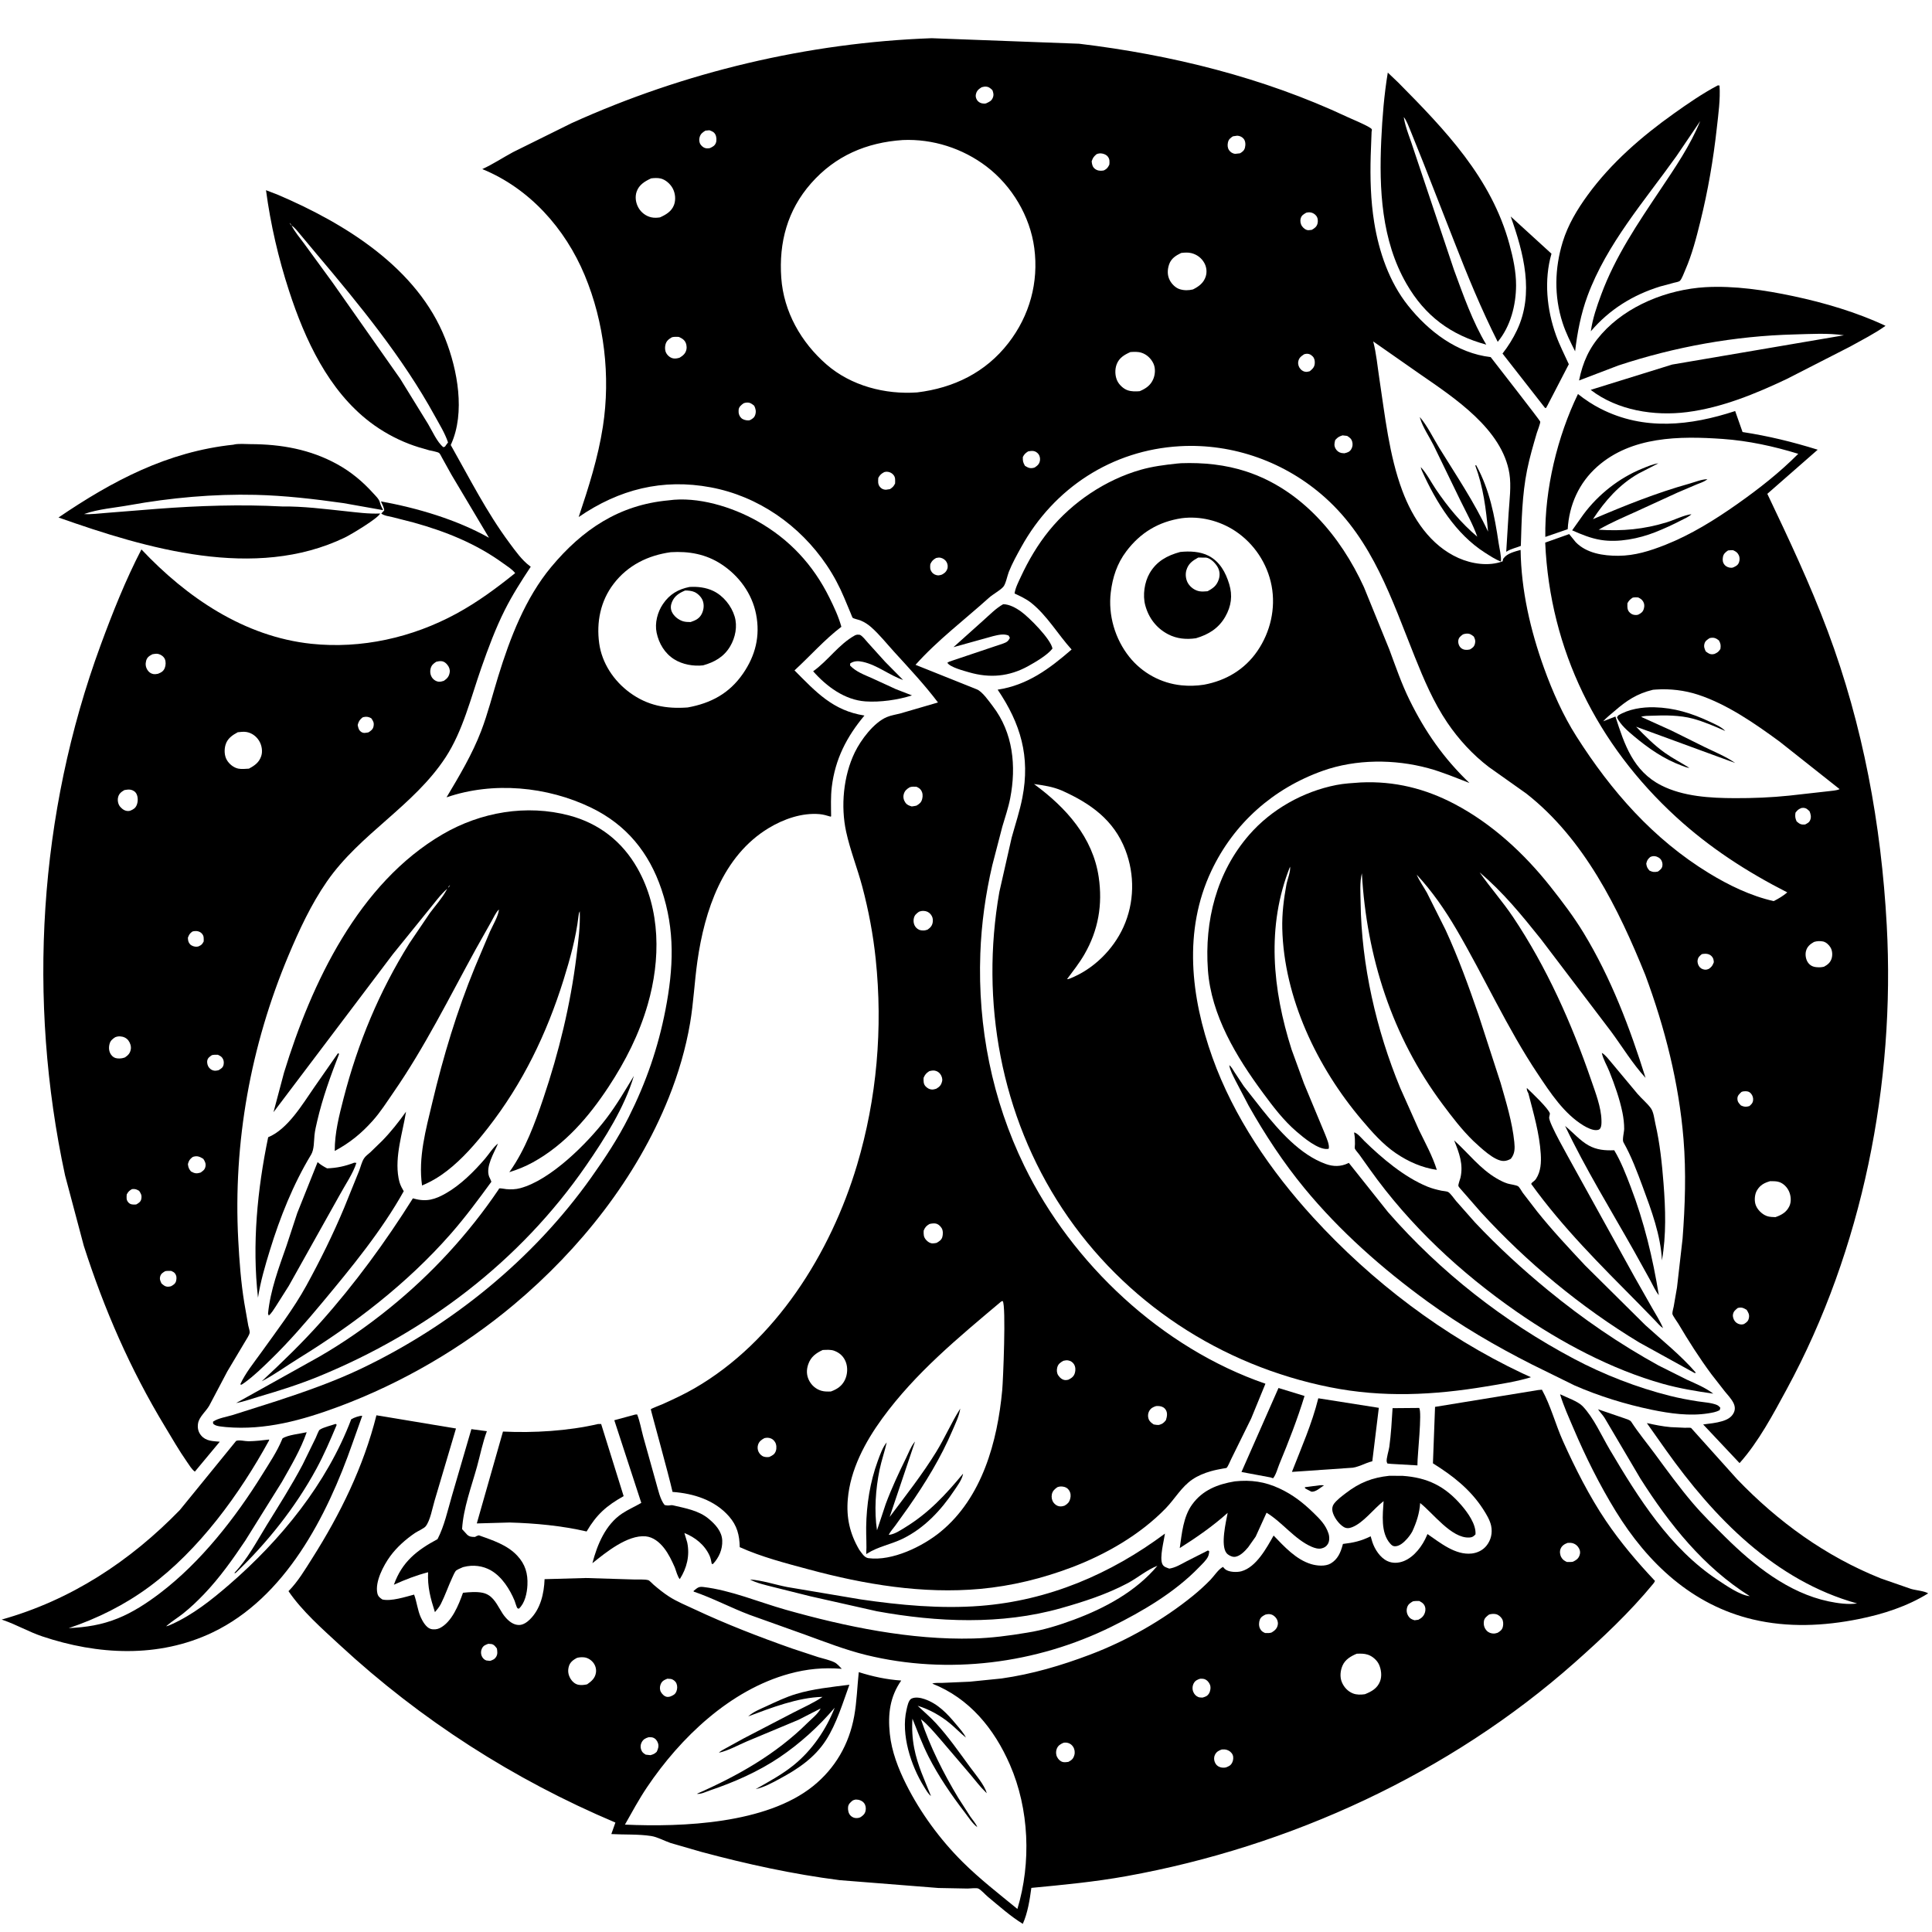 <svg version="1.1" xmlns="http://www.w3.org/2000/svg" style="display: block;" viewBox="0 0 2048 2048" width="1024" height="1024">
<path transform="translate(0,0)" fill="rgb(255,255,255)" d="M 0 0 L 0 2048 L 2048 2048 L 2048 0 L 0 0 z"/>
<path transform="translate(0,0)" fill="rgb(0,0,0)" d="M 1744.15 1033.7 C 1715.58 962.972 1679.31 889.26 1617.95 841.206 L 1578.23 813.061 C 1561.2 800.08 1546.16 783.71 1534.18 765.985 C 1519.55 744.337 1509.37 720.305 1499.69 696.158 C 1475.36 635.511 1455.26 573.025 1405.09 527.835 C 1363.01 489.924 1307.25 469.782 1250.62 473.008 C 1178.79 477.099 1117.27 517.278 1082.69 579.693 C 1077.94 588.272 1072.98 597.175 1069.36 606.282 C 1067.81 610.207 1066.12 619.314 1063.4 622.202 C 1059.42 626.435 1052.83 629.627 1048.29 633.718 C 1022.44 657.031 993.652 678.761 970.482 704.74 L 1035.34 730.69 C 1041.31 732.938 1048.51 743.56 1052.34 748.538 C 1073.98 776.682 1077.46 812.221 1070.84 846.268 C 1068.86 856.464 1065.41 866.352 1062.5 876.312 L 1051.87 917.22 C 1044.71 947.873 1040.31 979.346 1039.18 1010.81 C 1036.36 1088.71 1051.62 1165.79 1085.84 1236 C 1136.36 1339.62 1231.64 1429.01 1341.41 1466.8 L 1326.25 1503.76 L 1305.16 1546.56 C 1304.02 1548.74 1301.69 1554.77 1300.16 1556.06 C 1299.9 1556.27 1296.9 1556.64 1296.5 1556.71 C 1292.12 1557.51 1287.77 1558.35 1283.49 1559.57 C 1276.65 1561.52 1270 1564.22 1264.08 1568.21 C 1252.43 1576.07 1245.47 1588.81 1235.82 1598.78 C 1208.69 1626.81 1172.25 1647.76 1136 1661.48 C 1104.89 1673.25 1072.38 1681.23 1039.23 1684.28 C 978.085 1689.89 916.364 1679.57 857.484 1663.69 C 832.792 1657.03 807.519 1650.57 784.151 1640.05 C 783.891 1627.19 781.406 1617.27 772.732 1607.37 C 757.606 1590.1 735.126 1583.08 712.92 1581.49 C 708.872 1563.28 689.651 1494.28 689.886 1493.89 C 690.358 1493.11 700.676 1489.22 702.658 1488.33 C 713.957 1483.22 725.243 1477.97 735.991 1471.77 C 821.96 1422.23 880.676 1328.27 908.5 1234.97 C 929.578 1164.29 935.956 1089.81 928.27 1016.51 C 925.547 990.533 920.749 965.03 914.03 939.793 C 908.85 920.338 901.222 901.316 896.947 881.68 C 891.06 854.643 893.998 822.499 906.093 797.596 C 912.507 784.389 926.122 766.04 940.028 760.142 C 944.565 758.218 950.218 757.398 955 756.099 L 994.3 744.65 C 980.092 725.833 963.736 708.434 947.891 691.026 C 939.973 682.328 932.475 672.847 923.687 665.013 C 920.227 661.929 916.426 659.462 912.138 657.688 C 910.565 657.037 904.759 655.762 903.842 654.862 C 903.415 654.443 902.226 651.132 901.896 650.369 L 894.905 633.678 C 889.801 621.508 883.676 610.003 876.297 599.063 C 847.839 556.875 803.901 526.075 753.553 516.628 C 702.24 506.999 656.176 518.722 613.421 548.084 C 624.005 516.389 633.965 485.331 639.091 452.188 C 647.341 398.838 640.557 341.537 619.829 291.812 C 599.17 242.251 561.386 199.745 511.255 179.235 C 522.445 174.134 533.049 167.074 543.91 161.231 L 605.889 130.553 C 725.356 76.407 856.554 45.205 987.657 40.5 L 1143.87 46.353 C 1241.53 58.062 1338.87 82.065 1428.16 123.954 C 1432.98 126.215 1452.08 134.049 1454.05 136.87 C 1454.6 137.656 1453.98 138.789 1453.94 139.748 L 1453 165.008 C 1452.33 188.699 1452.93 212.386 1456.72 235.819 C 1461.76 267.002 1472.65 298.808 1492.44 323.755 C 1514.15 351.128 1544.54 374.481 1580.18 378.535 C 1584.51 384.172 1632.45 445.614 1632.7 446.9 C 1633.04 448.631 1629.69 456.886 1629.07 459 C 1625.28 471.914 1621.47 484.937 1618.8 498.135 C 1613.46 524.558 1612.95 551.831 1612.15 578.673 C 1607.09 580.746 1602.35 581.522 1597.56 584.377 L 1596.66 584.932 L 1599.23 543.5 C 1600.07 530.269 1602.13 515.139 1600.03 502 C 1592.49 454.977 1541.64 421.732 1505.31 396.626 L 1455.67 361.938 C 1458.97 374.611 1460.17 388.291 1462.15 401.255 C 1468.13 440.574 1472.53 482.682 1486.46 520.022 C 1497.47 549.567 1516.31 578.242 1546.03 591.5 C 1560.07 597.764 1578.14 600.573 1592.9 595 C 1593.16 593.485 1593.04 592.927 1593.92 591.743 C 1597.83 586.46 1605.93 584.629 1611.91 582.94 C 1612.48 625.712 1622.3 668.126 1636.75 708.214 C 1645.71 733.06 1656.81 758.175 1671.01 780.491 C 1707.95 838.589 1752.41 889.426 1811.53 925.565 C 1832.54 938.412 1856.11 949.834 1880.23 955.209 C 1885.53 952.492 1890.02 949.827 1894.6 945.992 C 1851.74 924.143 1812.35 898.665 1776.8 866.086 C 1693.16 789.419 1643.03 689.182 1637.98 575.184 L 1663.39 566.156 L 1670.31 574.695 C 1681.81 586.55 1699.62 589.203 1715.34 589.155 C 1733.03 589.101 1749.06 583.996 1765.38 577.541 C 1792.45 566.838 1817.99 550.953 1841.72 534.209 C 1864.79 517.934 1886.24 501.134 1906.23 481.064 C 1880.14 473.047 1853.31 467.203 1826.03 465.29 C 1780.4 462.09 1729.53 462.46 1693.24 494.571 C 1673.81 511.763 1663.3 535.293 1661.83 560.983 L 1638.1 569.156 C 1637.34 518.909 1650.82 462.837 1672.71 417.676 C 1680.32 423.731 1688.13 428.891 1696.81 433.313 C 1742.89 456.8 1791.97 451.239 1839.35 435.729 L 1847.18 457.971 C 1874.79 462.218 1900.2 468.43 1926.84 476.715 L 1873.44 523.481 C 1896.31 571.504 1918.71 618.988 1937.4 668.879 C 1974.91 769.049 1994.19 874.065 2000.02 980.636 C 2009.18 1148.4 1974.37 1324.5 1894 1472.66 C 1879.7 1499.02 1864.07 1528.55 1844.01 1550.95 L 1805.43 1509.98 C 1812.09 1509.1 1819.06 1508.49 1825.51 1506.54 C 1830.77 1504.95 1835.52 1502.59 1837.96 1497.37 C 1839.62 1493.83 1839.11 1490.3 1837.39 1486.92 C 1835.19 1482.64 1831.47 1478.76 1828.42 1475.01 L 1814.1 1456.65 C 1801.43 1439.57 1789.82 1421.29 1778.99 1403 C 1777.87 1401.11 1772.93 1394.48 1772.8 1392.66 C 1772.66 1390.67 1773.82 1387.06 1774.19 1385 L 1777.7 1364.72 L 1783.6 1313.01 C 1786.26 1278.17 1787.45 1242.45 1784.6 1207.59 C 1779.72 1147.92 1764.91 1089.73 1744.15 1033.7 z M 1040.54 92.5 C 1037.15 94.665 1035.19 96.258 1034.39 100.468 C 1034.04 102.293 1034.69 104.566 1035.75 106.126 C 1037.49 108.688 1040.41 109.832 1043.44 109.84 C 1044.42 109.843 1044.67 109.716 1045.5 109.47 C 1048.83 107.832 1051.01 107.157 1052.5 103.413 C 1053.61 100.613 1053.02 98.158 1051.95 95.5 C 1049.61 93.28 1047.96 91.848 1044.5 91.789 C 1043.26 91.768 1041.72 92.225 1040.54 92.5 z M 747.739 138.5 C 744.726 140.397 742.584 141.877 741.598 145.57 C 740.91 148.149 741.125 151.009 742.68 153.259 C 744.28 155.572 746.64 157.142 749.5 157.269 C 750.71 157.323 751.363 157.179 752.5 157.01 C 755.308 155.679 757.65 154.62 758.859 151.5 C 759.838 148.976 759.582 145.094 758.369 142.696 C 756.927 139.844 754.761 139.14 752 138.077 L 747.739 138.5 z M 1306.96 144.5 C 1304.24 146.273 1302.4 147.671 1301.67 151 C 1301.07 153.728 1301.2 156.661 1302.77 159.064 C 1304.28 161.358 1306.76 162.899 1309.5 163.073 L 1314.48 162.5 C 1317.01 161.049 1318.98 159.494 1319.71 156.5 C 1320.48 153.367 1320.37 149.437 1318.15 146.904 C 1316.48 144.986 1314.01 143.958 1311.5 143.839 L 1306.96 144.5 z M 956.937 148.444 C 918.511 151.031 885.481 165.138 859.749 194.355 C 834.67 222.83 825.522 257.126 828.171 294.483 C 830.72 330.441 849.19 362.933 876.141 386.362 C 902.199 409.015 938.32 418.387 972.251 415.976 C 1010.93 411.258 1044.73 394.913 1068.99 363.593 C 1091.41 334.665 1101.18 299.308 1096.39 262.967 C 1091.94 229.212 1072.71 196.979 1045.67 176.434 C 1020.4 157.234 988.699 147.042 956.937 148.444 z M 1162.3 163.5 C 1159.2 166.307 1158.59 167.06 1157.22 171 C 1157.54 174.042 1157.97 176.804 1160.5 178.843 C 1163.04 180.887 1166.06 181.308 1169.25 180.83 L 1170.5 180.486 C 1173.55 178.87 1174.42 177.553 1175.96 174.5 C 1176.22 171.164 1176.44 168.585 1174.19 165.843 C 1172.31 163.547 1168.41 162.361 1165.5 162.621 C 1164.07 162.749 1163.54 163.03 1162.3 163.5 z M 690.262 189.07 C 683.655 192.113 677.418 195.828 674.884 203.099 C 672.906 208.774 673.911 215.212 676.872 220.342 C 679.744 225.317 684.726 229.121 690.355 230.367 C 693.523 231.068 696.406 230.892 699.587 230.443 C 705.869 227.632 711.931 224.1 714.468 217.295 C 716.544 211.726 715.901 205.014 713.154 199.791 C 710.697 195.122 705.703 190.555 700.5 189.255 C 697.28 188.45 693.539 188.672 690.262 189.07 z M 1384.63 225.5 C 1381.94 227.132 1379.73 228.163 1378.8 231.5 C 1378.03 234.283 1378.55 237.486 1380.25 239.851 C 1381.76 241.955 1384.32 244.009 1387 244.032 L 1390.5 243.668 C 1393.45 242.034 1395.82 240.351 1396.65 236.848 C 1397.32 234.033 1396.99 230.764 1395.05 228.5 C 1393.27 226.402 1390.77 225.151 1388 225.042 C 1386.83 224.995 1385.76 225.271 1384.63 225.5 z M 1252.05 268.152 C 1246.37 270.951 1241.49 273.965 1239.32 280.249 C 1237.46 285.673 1237.22 291.503 1239.85 296.748 C 1241.96 300.972 1246.06 305.2 1250.67 306.588 C 1255.41 308.017 1259.76 307.913 1264.55 306.832 C 1270.7 303.794 1275.91 299.958 1278.1 293.148 C 1279.65 288.336 1279.02 282.934 1276.5 278.551 C 1273.51 273.341 1268.85 269.863 1263.05 268.35 C 1259.54 267.435 1255.62 267.709 1252.05 268.152 z M 712.302 357.5 C 708.715 359.608 706.281 361.431 705.325 365.686 C 704.686 368.529 704.854 371.817 706.312 374.393 C 707.869 377.144 710.774 379.484 713.941 379.955 C 716.053 380.269 718.501 379.823 720.5 379.128 C 724.093 376.92 726.825 374.678 727.658 370.322 C 728.252 367.218 727.514 363.583 725.512 361.108 C 723.943 359.169 721.711 358.138 719.5 357.108 C 717.066 357.084 714.662 356.852 712.302 357.5 z M 1198.34 373.177 C 1191.95 376.015 1186.38 379.249 1183.74 386.12 C 1181.64 391.597 1181.87 398.603 1184.44 403.876 C 1186.48 408.041 1191.06 412.313 1195.5 413.759 C 1199.64 415.108 1203.85 415.022 1208.13 414.676 C 1214.67 411.903 1219.84 408.397 1222.61 401.591 C 1224.63 396.62 1224.97 390.225 1222.64 385.282 C 1220.17 380.025 1215.58 375.683 1210 373.912 C 1206.16 372.694 1202.3 372.959 1198.34 373.177 z M 1382.47 375.5 C 1379.24 377.728 1376.9 379.21 1376.19 383.428 C 1375.72 386.251 1376.75 389.216 1378.66 391.313 C 1380.22 393.023 1382.18 394.041 1384.5 394.194 C 1385.67 394.271 1387.36 393.755 1388.45 393.5 C 1391.49 390.908 1393.54 389.153 1393.72 384.792 C 1393.83 382.199 1393.33 379.549 1391.39 377.701 C 1389.56 375.953 1388.12 375.079 1385.5 374.987 C 1384.59 374.955 1383.37 375.289 1382.47 375.5 z M 788.216 427.5 C 785.764 429.328 783.24 431.193 782.973 434.5 C 782.704 437.837 783.375 440.77 785.827 443.18 C 787.605 444.927 791.027 445.747 793.438 445.654 C 794.339 445.62 794.732 445.415 795.5 445.122 C 798.107 443.583 799.692 442.611 800.646 439.5 C 801.693 436.086 800.998 433.173 799.5 430.094 C 796.935 428.047 795.063 426.511 791.5 426.746 C 790.101 426.839 789.467 427.106 788.216 427.5 z M 1423.11 461.5 C 1419.09 462.875 1418.23 463.375 1415.36 466.5 C 1414.52 469.95 1413.96 472.235 1415.72 475.5 C 1417.05 477.966 1419.26 479.622 1422 480.208 L 1425.05 480.5 C 1428.16 479.811 1430.55 479.121 1432.33 476.259 C 1433.86 473.797 1434.19 470.712 1433.33 467.962 C 1432.36 464.868 1430.54 463.7 1428 462.058 L 1423.11 461.5 z M 1089.86 478.5 C 1087.01 480.319 1085.76 481.461 1084.24 484.5 C 1084.17 488.959 1084.37 489.879 1086.5 493.788 C 1089.76 495.818 1091.96 496.904 1095.96 495.837 L 1096.9 495.5 C 1100 493.463 1102.08 491.532 1102.47 487.527 C 1102.73 484.772 1101.7 481.882 1099.58 480.064 C 1096.51 477.423 1093.48 477.83 1089.86 478.5 z M 937.25 500.5 C 933.982 502.286 932.94 503.288 931.055 506.5 C 930.802 509.788 930.412 512.987 932.5 515.808 C 934.119 517.994 936.317 519.068 939 519.147 L 943.409 518.5 C 946.287 516.583 947.309 515.597 948.843 512.5 C 948.86 508.912 949.458 506.017 946.852 503.126 C 945.06 501.138 942.678 500.13 940.012 500.046 C 938.97 500.013 938.217 500.258 937.25 500.5 z M 1831.79 583.5 C 1829.06 585.371 1826.97 587.05 1826.37 590.5 C 1825.82 593.576 1826.09 596.4 1828.2 598.828 C 1829.95 600.835 1832.76 601.957 1835.44 601.849 C 1836.52 601.806 1836.62 601.711 1837.5 601.394 C 1840.22 600.086 1842.17 599.252 1843.36 596.211 C 1844.28 593.877 1844.31 590.787 1843.18 588.5 C 1841.63 585.392 1839.96 584.556 1837 583.187 C 1835.3 583.267 1833.46 583.207 1831.79 583.5 z M 992.29 591.5 C 988.994 593.411 987.823 594.573 986.175 598 C 985.881 601.341 985.659 603.625 987.798 606.5 C 989.449 608.718 992.24 610.024 995 609.906 C 996.212 609.854 997.357 609.442 998.5 609.096 C 1001.13 607.581 1002.81 606.495 1004.03 603.5 C 1005.06 600.955 1004.71 598.039 1003.35 595.692 C 1002.04 593.418 999.59 591.819 997.07 591.235 C 995.4 590.847 993.938 591.176 992.29 591.5 z M 1730.75 633.5 C 1727.93 635.425 1726.75 636.501 1725.12 639.5 C 1725.13 643.567 1724.6 646.632 1727.9 649.635 C 1729.82 651.381 1731.87 651.992 1734.45 651.934 C 1735.44 651.912 1735.85 651.749 1736.72 651.5 C 1739.85 649.849 1741.6 648.708 1742.6 645.021 C 1743.29 642.462 1743.2 639.916 1741.79 637.616 C 1740.41 635.351 1738.82 634.45 1736.5 633.306 C 1734.52 633.249 1732.7 633.108 1730.75 633.5 z M 1550.77 672.5 C 1548.34 674.283 1546.28 675.748 1545.86 679 C 1545.49 681.903 1546.68 685.265 1548.98 687.09 C 1551.44 689.04 1554.57 689.175 1557.53 688.587 L 1558.5 688.285 C 1561.09 686.638 1562.63 685.624 1563.48 682.427 C 1564.32 679.261 1563.61 677.542 1562.29 674.779 C 1559.48 672.563 1557.87 671.347 1554 671.716 C 1552.59 671.851 1552.02 672.096 1550.77 672.5 z M 1812.15 676.5 C 1809.69 678.212 1807.56 679.327 1806.76 682.5 C 1805.95 685.699 1806.89 687.669 1808.14 690.5 C 1810.6 692.328 1812.38 693.826 1815.72 693.515 L 1817.5 693.167 C 1820.93 691.553 1821.54 691.085 1823.7 687.982 C 1824.24 684.047 1824.05 682.42 1822.14 678.912 C 1819.31 676.682 1817.11 675.56 1813.33 676.209 L 1812.15 676.5 z M 1752.16 731.201 C 1735.25 735.284 1724.3 742.574 1711.3 753.889 C 1707.27 757.397 1702.97 760.613 1699.43 764.625 L 1712.42 759.555 C 1721.91 789.169 1731.28 817.375 1760.88 832.477 C 1784.26 844.405 1813.12 846.005 1838.88 846.088 C 1858.11 846.151 1877.62 845.404 1896.76 843.384 L 1937.74 838.791 C 1941.45 838.253 1946.83 838.133 1950.07 836.503 L 1886.43 786.114 C 1860.4 767.046 1831.02 746.619 1800.16 736.459 C 1785.88 731.76 1770.36 729.904 1755.39 730.94 L 1752.16 731.201 z M 964.404 834.5 C 961.198 836.38 958.97 838.252 957.984 842 C 957.171 845.094 957.933 848.26 959.767 850.84 C 961.534 853.325 963.686 854.012 966.5 854.858 C 968.167 854.614 969.873 854.449 971.5 854.009 C 974.618 852.127 976.606 850.711 977.556 846.927 C 978.366 843.703 978.196 840.49 976.332 837.637 C 975.079 835.719 973.498 834.982 971.5 833.989 C 969.064 833.912 966.739 833.662 964.404 834.5 z M 1909.64 856.5 C 1906.39 857.779 1905.39 858.731 1903.27 861.5 C 1902.75 865.337 1902.92 867.18 1904.5 870.735 C 1907.72 873.459 1908.93 874.333 1913.5 874.003 C 1916.03 872.62 1917.94 871.859 1918.99 869 C 1920.18 865.777 1919.39 863.042 1918.21 860 C 1915.94 857.929 1914.88 856.52 1911.53 856.343 L 1909.64 856.5 z M 1749.27 908.5 C 1746.57 910.929 1745.94 911.971 1745.09 915.5 C 1745.62 918.991 1746.21 920.174 1748.5 922.859 C 1751.85 924.494 1753.75 924.731 1757.5 923.875 C 1759.7 922.169 1761.65 920.949 1762.18 918 C 1762.66 915.371 1761.86 912.458 1760.03 910.5 C 1758.08 908.427 1754.86 907.228 1752.01 907.611 C 1750.79 907.776 1750.32 908.048 1749.27 908.5 z M 974.107 966.5 C 971.146 968.626 969.209 970.221 968.58 974.082 C 968.059 977.282 968.831 980.785 971.064 983.238 C 973.15 985.53 975.266 986.273 978.29 986.342 C 980.069 986.382 981.497 986.107 983.176 985.5 C 986.435 983.333 988.366 981.061 988.809 977.003 C 989.125 974.104 988.458 971.548 986.604 969.269 C 984.684 966.908 982.196 965.759 979.208 965.602 C 977.329 965.504 975.87 965.834 974.107 966.5 z M 1922.92 998.5 C 1918.85 1000.79 1915.61 1003.47 1914.41 1008.21 C 1913.44 1012.04 1914.22 1017.03 1916.5 1020.28 C 1918.72 1023.44 1921.69 1024.89 1925.45 1025.23 C 1928.3 1025.5 1930.73 1025.43 1933.5 1024.77 C 1937.18 1022.79 1940.1 1020.5 1941.48 1016.39 C 1942.73 1012.67 1942.47 1007.78 1940.43 1004.38 C 1938.79 1001.64 1935.81 998.74 1932.6 998.033 C 1929.45 997.341 1925.97 997.539 1922.92 998.5 z M 1803.9 1011.5 C 1801.55 1013.5 1800.1 1014.64 1799.56 1017.82 C 1799.11 1020.48 1800.19 1023.56 1802.01 1025.5 C 1803.54 1027.12 1806.29 1028.08 1808.5 1027.9 C 1809.53 1027.81 1810.55 1027.37 1811.5 1027.01 C 1814.8 1024.56 1815.15 1023.83 1816.74 1020 C 1816.52 1017.34 1816.26 1015.47 1814.27 1013.5 C 1811.77 1011.03 1808.49 1010.75 1805.16 1011.2 L 1803.9 1011.5 z M 985.032 1135.5 C 981.811 1137.63 980.62 1138.95 979.055 1142.5 C 978.946 1145.83 978.742 1149.17 981.296 1151.71 C 983.191 1153.59 985.276 1154.84 988 1154.96 C 989.344 1155.02 991.262 1154.47 992.5 1154.1 C 996.064 1151.98 997.69 1150.32 998.694 1146.06 C 999.272 1143.61 998.217 1140.54 996.754 1138.57 C 995.318 1136.64 993.376 1135.4 991 1134.93 C 989.109 1134.55 986.842 1134.99 985.032 1135.5 z M 1846.03 1157.5 C 1843.94 1159.59 1841.73 1161.22 1841.73 1164.5 C 1841.74 1167.98 1843.22 1169.47 1845.5 1171.86 C 1848.93 1173.39 1850.68 1173.57 1854.42 1172.5 C 1856.54 1170.58 1857.95 1169.48 1858.34 1166.5 C 1858.68 1163.88 1857.84 1161.22 1856.14 1159.23 C 1854.46 1157.27 1852.7 1156.76 1850.23 1156.76 C 1848.7 1156.75 1847.45 1156.9 1846.03 1157.5 z M 1876.46 1252.08 C 1870.29 1253.85 1865.92 1256.1 1862.5 1261.78 C 1860.14 1265.7 1859.6 1271.67 1860.72 1276.03 C 1861.97 1280.92 1866.01 1285.38 1870.32 1287.86 C 1873.68 1289.79 1876.61 1290.01 1880.38 1290.14 L 1882.02 1290.22 C 1888.48 1288 1893.86 1284.98 1896.85 1278.5 C 1899.05 1273.72 1898.52 1267.62 1896.42 1262.92 C 1894.45 1258.49 1890.6 1254.51 1885.93 1252.97 C 1882.97 1251.99 1879.55 1252.13 1876.46 1252.08 z M 985.27 1297.5 C 981.911 1299.49 980.625 1300.88 979.136 1304.5 C 979.014 1308.47 978.897 1311.24 981.74 1314.41 C 983.514 1316.38 985.749 1317.96 988.5 1318.05 C 989.946 1318.09 991.426 1317.76 992.834 1317.5 C 995.399 1316 997.917 1314.53 998.845 1311.5 C 999.685 1308.76 999.796 1304.51 998.25 1301.96 C 996.778 1299.55 994.371 1297.35 991.5 1296.95 C 989.623 1296.69 987.099 1297.01 985.27 1297.5 z M 1061.49 1379.5 C 1016.04 1417.79 970.482 1455.2 935.241 1503.58 C 917.041 1528.56 901.345 1557.88 898.701 1589.18 C 897.044 1608.8 900.819 1625.64 910.728 1642.61 C 913.166 1645.91 916.135 1651.13 920.5 1651.71 C 945.748 1655.08 978.023 1639.34 997.027 1623.76 C 1041.15 1587.61 1057.34 1528.13 1062.4 1473.58 C 1063.36 1463.21 1066.61 1384.54 1062.95 1379.17 L 1061.49 1379.5 z M 1842.11 1386.5 C 1839.58 1388.64 1837.58 1389.95 1837 1393.5 C 1836.61 1395.91 1837.71 1399 1839.24 1400.8 C 1841.02 1402.9 1843.7 1404.11 1846.45 1403.98 C 1847.49 1403.93 1847.85 1403.77 1848.75 1403.5 C 1851.55 1401.73 1853.27 1400.49 1853.93 1397 C 1854.61 1393.39 1853.27 1391.32 1851.5 1388.44 C 1847.99 1386.43 1846.26 1385.49 1842.11 1386.5 z M 872.092 1431.05 C 864.809 1434.45 859.515 1438.34 856.769 1446.2 C 854.813 1451.8 854.825 1457.51 857.43 1462.89 C 860.123 1468.46 864.916 1472.64 870.865 1474.31 C 874.134 1475.23 877.428 1475.14 880.789 1475.03 C 887.41 1472.59 892.45 1469.31 895.617 1462.8 C 898.406 1457.06 898.878 1449.63 896.54 1443.65 C 894.301 1437.93 890.192 1434.1 884.5 1431.93 C 880.586 1430.44 876.204 1430.9 872.092 1431.05 z M 1127.23 1442.5 C 1124 1444.3 1121.63 1445.89 1120.69 1449.69 C 1120.01 1452.44 1120.2 1455.6 1121.84 1458 C 1123.61 1460.58 1126.2 1462.9 1129.5 1462.96 C 1130.78 1462.98 1131.46 1462.76 1132.64 1462.5 C 1136 1460.75 1138.28 1459.21 1139.41 1455.4 C 1140.28 1452.45 1140.15 1449.03 1138.57 1446.32 C 1137.25 1444.06 1134.94 1442.56 1132.39 1442.11 C 1130.54 1441.77 1129.02 1442.09 1127.23 1442.5 z M 1225.51 1490.5 C 1222.15 1491.55 1219.8 1492.77 1218.07 1496 C 1216.81 1498.35 1216.63 1501.45 1217.5 1503.96 C 1218.54 1506.95 1220.54 1508.31 1223 1509.98 C 1224.93 1510.29 1226.54 1510.62 1228.49 1510.5 C 1232.2 1509.49 1233.47 1508.46 1235.88 1505.5 C 1237.02 1502.01 1237.89 1498.02 1235.85 1494.64 C 1234.34 1492.12 1231.96 1490.88 1229.14 1490.55 C 1227.86 1490.39 1226.8 1490.41 1225.51 1490.5 z M 810.274 1524.5 C 807.092 1526.26 804.78 1527.86 803.581 1531.46 C 802.792 1533.84 803 1536.76 804.113 1539 C 805.301 1541.39 807.387 1543.51 810 1544.2 C 811.752 1544.66 813.739 1544.75 815.5 1544.43 C 818.767 1542.87 821.172 1541.77 822.442 1538.03 C 823.387 1535.25 823.179 1531.27 821.62 1528.73 C 820.182 1526.39 818.248 1524.83 815.514 1524.31 C 813.485 1523.93 812.247 1524.07 810.274 1524.5 z M 1120.83 1576.5 C 1118.04 1578.45 1115.74 1580.51 1115.02 1584 C 1114.4 1587.02 1114.96 1590.27 1116.77 1592.78 C 1118.2 1594.76 1120.52 1596.46 1123 1596.77 C 1125.14 1597.03 1126.49 1596.69 1128.5 1596.06 C 1131.72 1594.2 1133.36 1592.55 1134.41 1588.89 C 1135.3 1585.81 1135.05 1582.67 1133.31 1579.89 C 1131.78 1577.46 1129.46 1576.21 1126.7 1575.87 C 1124.41 1575.58 1123.04 1575.7 1120.83 1576.5 z"/>
<path transform="translate(0,0)" fill="rgb(0,0,0)" d="M 1488.07 124.089 L 1488.2 124.991 C 1489.99 136.079 1495.43 148.207 1498.74 159.136 L 1541.34 286.251 C 1551.14 312.824 1560.95 341.011 1575.51 365.321 C 1537.97 355.142 1510.69 335.059 1491.02 300.989 C 1464.35 254.8 1461.82 200.365 1464.2 148.311 C 1465.29 124.597 1467.24 100.386 1471.12 76.96 L 1482.11 87.415 C 1531.83 137.673 1580.98 188.578 1600.08 259 C 1603.92 273.136 1607.16 287.928 1607.1 302.621 C 1607.02 323.366 1601.2 346.171 1587.64 362.346 C 1570.24 327.91 1555.41 291.752 1541.41 255.788 L 1508.52 171.781 L 1495.38 139.075 C 1493.32 134.243 1491.31 128.207 1488.07 124.089 L 1487.14 122.01 L 1488.07 124.089 z"/>
<path transform="translate(0,0)" fill="rgb(0,0,0)" d="M 1777.14 165.459 C 1743.42 212.811 1703.21 258.51 1682.82 313.72 C 1675.82 332.696 1672.03 352.37 1669.68 372.386 C 1664.75 362.569 1659.79 352.681 1656.4 342.203 C 1647.29 314.004 1647.91 284.658 1656.54 256.443 C 1662.08 238.379 1671.91 221.992 1682.98 206.802 C 1707.86 172.657 1740.24 144.648 1774.49 120.267 C 1789.46 109.61 1804.72 99.097 1820.98 90.5 L 1822.76 90.688 C 1823.78 105.087 1821.51 121.053 1819.92 135.464 C 1816.23 168.953 1810.55 202.08 1802.45 234.784 C 1798.11 252.317 1793.67 269.651 1786.43 286.268 C 1785.29 288.868 1782.76 295.861 1780.78 297.671 C 1779.54 298.806 1776.32 299.278 1774.7 299.68 L 1759.67 303.729 C 1730.8 312.7 1705.98 328.11 1686.35 351.178 C 1688.25 337.51 1692.6 325.099 1697.37 312.209 C 1712.33 271.752 1736.31 236.536 1760.15 200.902 C 1775.59 177.821 1791.85 154.124 1802.33 128.278 L 1777.14 165.459 z"/>
<path transform="translate(0,0)" fill="rgb(0,0,0)" d="M 88.837 1320.64 L 68.947 1245.85 C 28.877 1059.69 40.867 862.773 106.697 683.83 C 119.301 649.57 133.091 614.833 149.92 582.41 C 197.838 633.285 258.901 674.896 329.978 682.437 C 383.054 688.068 437.11 675.878 483.807 650.482 C 506.16 638.326 526.316 623.449 546.087 607.526 C 542.941 603.39 537.144 599.856 532.933 596.814 C 504.224 576.083 472.35 563.34 438.396 553.896 L 416.234 548.228 C 412.388 547.306 407.343 546.78 404.15 544.364 L 407.296 541.051 C 407.004 537.733 405.149 534.514 403.765 531.503 C 442.333 538.456 484.005 550.765 518.377 570.073 L 478.628 503.338 L 468.63 485.33 C 467.99 484.24 466.479 480.976 465.572 480.256 C 463.864 478.903 457.322 477.956 455.086 477.35 C 447.745 475.359 440.421 473.183 433.323 470.439 C 418.892 464.86 404.828 457.04 392.5 447.683 C 348.223 414.074 323.255 360.072 306.453 308.476 C 295.052 273.47 286.864 238.112 281.965 201.62 L 294.65 206.498 C 365.829 236.964 442.364 283.902 472.04 359.228 C 485.011 392.151 493.356 437.329 478.197 470.853 L 477.79 471.716 C 497.715 506.929 515.758 542.839 539.967 575.438 C 546.276 583.934 553.149 593.736 561.685 600.059 L 562.62 600.724 C 552.705 615.709 543.131 630.661 535.051 646.754 C 525.202 666.368 517.45 687.331 510.189 708.04 C 499.16 739.494 490.661 774.908 472.247 802.969 C 438.394 854.557 381.683 883.708 346.553 934.404 C 329.79 958.594 317.083 985.984 305.722 1013.05 C 265.697 1108.41 247.061 1210.97 252.546 1314.42 C 253.726 1336.67 255.364 1358.99 258.948 1381 L 263.163 1405.1 C 263.507 1406.85 264.908 1410.97 264.678 1412.61 C 264.287 1415.39 261.127 1419.83 259.739 1422.29 L 240.976 1453.75 L 221.812 1490.08 C 218.358 1496.1 211.083 1501.91 209.947 1508.85 C 209.169 1513.61 210.072 1517.95 213.22 1521.67 C 218.406 1527.81 225.564 1527.58 232.967 1528.27 L 206.562 1559.98 C 203.352 1557.84 200.331 1552.67 198.109 1549.5 C 189.726 1537.53 182.414 1524.66 174.846 1512.17 C 138.121 1451.55 110.49 1388.09 88.837 1320.64 z M 309.069 239.032 C 312.442 245.841 317.921 252.047 322.385 258.219 L 352.441 299.374 L 424.215 401.482 L 453.762 449.414 C 458.099 456.652 463.453 468.95 470 474.051 C 472.303 473.182 471.377 473.906 472.776 471.874 L 474.943 469 C 471.629 459.077 465.79 449.803 460.769 440.655 C 426.835 378.833 380.839 322.88 335.509 269.149 L 318.574 248.88 C 315.74 245.587 312.748 241.397 309.069 239.032 C 308.448 238.027 307.98 236.926 307.005 236.236 C 307.643 237.345 307.942 238.386 309.069 239.032 z M 161.673 693.5 C 158.341 695.222 155.951 696.608 154.914 700.432 C 153.974 703.902 154.357 707.099 156.278 710.154 C 157.657 712.348 159.804 714.043 162.403 714.5 C 164.067 714.793 165.876 714.603 167.5 714.222 C 170.947 712.843 173.313 711.6 174.709 707.957 C 175.785 705.15 175.969 701.269 174.678 698.502 C 173.465 695.902 170.577 693.854 167.806 693.211 C 165.738 692.73 163.721 693.172 161.673 693.5 z M 462.426 701.5 C 459.237 703.618 457.341 705.085 456.388 709.047 C 455.721 711.818 456.071 715.003 457.51 717.5 C 459.077 720.219 461.844 722.236 465 722.657 C 466.744 722.89 468.852 722.178 470.5 721.711 C 474.015 719.325 476.022 717.127 476.694 712.781 C 477.145 709.864 476.16 707.171 474.352 704.893 C 472.649 702.746 470.829 701.201 468 700.887 C 466.28 700.696 464.09 701.037 462.426 701.5 z M 384.29 760.5 C 381.257 763.024 380.162 764.675 379.175 768.5 C 379.758 771.524 380.229 774.089 383 775.923 C 385.519 777.591 387.781 776.775 390.5 776.369 C 393.056 774.804 395.351 773.168 395.953 770 C 396.707 766.029 395.658 764.525 393.59 761.41 C 391.066 759.925 388.599 759.433 385.697 760.071 L 384.29 760.5 z M 252.06 776.197 C 246.289 779.305 241.072 782.81 239.084 789.5 C 237.578 794.571 237.741 801.026 240.5 805.698 C 243.01 809.948 247.631 813.746 252.547 814.757 C 256.079 815.483 260.369 815.016 263.939 814.781 C 269.93 811.49 274.617 808.343 276.907 801.5 C 278.641 796.318 277.456 789.773 274.608 785.203 C 271.596 780.37 266.837 776.873 261.172 775.944 C 258.224 775.461 255.013 775.887 252.06 776.197 z M 131.871 837.5 C 128.423 839.505 125.899 841.435 125.083 845.59 C 124.437 848.885 125.277 852.908 127.578 855.42 C 129.88 857.933 132.428 859.757 135.984 859.709 C 137.143 859.694 137.505 859.516 138.5 859.201 C 141.521 857.855 143.518 856.668 144.869 853.5 C 146.35 850.026 146.448 845.085 144.743 841.667 C 143.457 839.09 140.93 837.522 138.134 837.083 C 136.095 836.762 133.893 837.187 131.871 837.5 z M 203.887 987.5 C 201.081 989.579 200.434 990.74 199.178 994 C 199.281 996.641 199.499 998.627 201.271 1000.74 C 202.927 1002.72 206.264 1003.78 208.809 1003.54 L 210.5 1003.19 C 213.875 1001.53 214.064 1001.28 215.926 998 C 215.95 994.683 216.379 992.147 213.879 989.5 C 211.772 987.27 208.57 986.616 205.597 987.064 L 203.887 987.5 z M 122.114 1099.5 C 119.021 1101.47 116.915 1103.28 116.031 1107 C 115.123 1110.82 115.449 1114.83 117.802 1118.07 C 119.499 1120.4 121.562 1121.67 124.451 1121.94 C 127.4 1122.2 129.756 1121.93 132.5 1120.89 C 135.826 1118.61 137.899 1116.52 138.644 1112.34 C 139.208 1109.18 137.991 1105.47 136.073 1102.93 C 134.015 1100.21 130.751 1098.79 127.405 1098.61 C 125.456 1098.5 123.938 1098.79 122.114 1099.5 z M 224.61 1118.5 C 222.504 1120.01 220.363 1121.26 219.773 1124 C 219.203 1126.65 219.984 1129.75 221.703 1131.82 C 223.234 1133.67 225.061 1134.75 227.5 1135 C 228.736 1135.12 230.455 1134.7 231.633 1134.5 C 234.248 1132.87 236.375 1131.88 237.03 1128.5 C 237.553 1125.8 237.13 1123.3 235.466 1121.15 C 234.303 1119.65 232.649 1118.95 231 1118.1 C 228.689 1118.03 226.894 1117.97 224.61 1118.5 z M 204.173 1226.5 C 201.08 1228.91 200.215 1230.2 199.186 1234 C 199.615 1237.56 200.182 1239.08 202.5 1241.84 C 206.338 1243.89 208.18 1244.3 212.5 1243.03 C 214.982 1241.25 216.929 1240.22 217.704 1237 C 218.529 1233.58 217.327 1231.18 215.5 1228.41 C 211.939 1226.26 209.397 1224.94 205.05 1226.16 L 204.173 1226.5 z M 139.918 1260.5 C 136.942 1262.22 136.002 1263.15 134.34 1266.16 C 134.178 1269.37 133.659 1271.83 135.963 1274.5 C 138.034 1276.9 140.554 1276.99 143.5 1276.84 L 144.5 1276.72 C 146.887 1275.36 149.222 1273.97 149.77 1271 C 150.506 1267.01 149.535 1265.54 147.5 1262.36 C 144.486 1260.65 143.369 1260.18 139.918 1260.5 z M 175.092 1347.5 C 172.655 1349.01 170.696 1350.03 169.832 1353 C 168.97 1355.96 169.988 1357.89 171.174 1360.5 C 173.287 1362.34 174.98 1363.93 177.996 1363.97 C 179.115 1363.99 180.142 1363.72 181.22 1363.5 C 183.652 1362.21 185.985 1360.78 186.672 1357.86 C 187.354 1354.96 187.295 1352.47 185.575 1350.02 C 184.527 1348.54 183.093 1347.99 181.5 1347.22 C 179.366 1347.22 177.182 1347.05 175.092 1347.5 z"/>
<path transform="translate(0,0)" fill="rgb(0,0,0)" d="M 1640.5 429.561 L 1638.86 432.5 L 1637.74 432.359 L 1592.73 374.781 C 1598.72 367.146 1603.91 358.812 1608.06 350.036 C 1626.57 310.932 1615.1 268.097 1601.4 229.475 L 1644.62 268.924 C 1636.55 297.013 1639.64 328.042 1649.39 355.27 C 1653.18 365.843 1658.38 375.867 1663.01 386.092 L 1640.5 429.561 z"/>
<path transform="translate(0,0)" fill="rgb(0,0,0)" d="M 1772.57 386.442 L 1954.65 355.407 C 1937.4 352.854 1919.41 354.078 1902.02 354.519 C 1838.99 356.116 1775.38 367.634 1715.49 387.435 L 1673.86 403.318 C 1677.88 383.755 1684.54 368.838 1697.86 353.91 C 1724.87 323.647 1767.82 306.826 1807.65 304.432 C 1838.41 302.675 1870.95 307.556 1901 313.93 C 1933.91 320.913 1968.22 331.032 1998.74 345.378 C 1987.09 353.744 1973.81 360.353 1961.3 367.35 L 1894 401.766 C 1860.6 417.562 1825.33 432.104 1788.43 436.841 C 1753.66 441.306 1714.37 435.082 1686.18 413.265 L 1772.57 386.442 z"/>
<path transform="translate(0,0)" fill="rgb(0,0,0)" d="M 1503.23 439.005 L 1503.93 440.097 L 1503.23 439.005 z"/>
<path transform="translate(0,0)" fill="rgb(0,0,0)" d="M 1505.03 442.059 L 1503.93 440.097 L 1505.03 442.059 z"/>
<path transform="translate(0,0)" fill="rgb(0,0,0)" d="M 1506.06 495.112 C 1512.12 501.466 1517.12 511.334 1522.08 518.663 C 1534.6 537.191 1548.83 554.483 1565.98 568.936 C 1561.45 555.954 1554.23 543.156 1548.2 530.782 L 1519.72 472.122 C 1515.27 463.19 1508.31 453.138 1505.5 443.761 L 1505.03 442.059 C 1513 451.206 1519.25 464.379 1525.7 474.843 C 1543.62 503.904 1562.99 532.542 1577.4 563.561 C 1575.24 539.277 1572.38 516.51 1563.86 493.5 L 1564.73 493.03 C 1579.09 519.046 1584.31 546.692 1588.61 575.67 C 1589.53 581.88 1591.56 589.067 1591.03 595.253 C 1584.95 592.964 1579.55 589.311 1574.09 585.839 C 1543.13 566.139 1522.28 532.263 1507.43 499.343 C 1506.72 497.766 1506.36 496.833 1506.06 495.112 z"/>
<path transform="translate(0,0)" fill="rgb(0,0,0)" d="M 299.249 536.888 C 321.074 536.606 344.311 539.566 366.08 541.876 C 378.399 543.184 390.513 544.864 402.934 544.337 C 401.069 549.31 371.781 566.809 365.587 569.789 C 270.239 615.664 155.537 581.586 62.018 548.571 C 119.165 509.713 177.523 478.785 247.378 471.394 C 252.303 469.995 260.351 470.791 265.625 470.804 C 297.987 470.882 328.823 476.314 357.5 492.12 C 372.049 500.139 384.425 510.448 395.512 522.732 C 397.89 525.366 401.749 528.885 402.631 532.392 C 403.394 535.424 404.748 537.99 406.127 540.786 L 363.96 533.306 C 333.285 528.969 301.769 525.3 270.789 524.556 C 226.551 523.494 180.655 527.646 137.14 535.513 C 121.392 538.36 104.181 539.569 89.103 544.91 C 96.764 545.463 105.115 544.206 112.81 543.682 L 166.931 539.368 C 210.665 536.043 255.439 534.547 299.249 536.888 z"/>
<path transform="translate(0,0)" fill="rgb(0,0,0)" d="M 1563.05 489.5 L 1561.95 489.5 L 1563.05 489.5 z"/>
<path transform="translate(0,0)" fill="rgb(0,0,0)" d="M 1757.86 491.133 L 1759.95 490.177 L 1757.86 491.133 z"/>
<path transform="translate(0,0)" fill="rgb(0,0,0)" d="M 1613.67 1455.73 L 1622.87 1459.92 C 1607.57 1464.6 1591.27 1467.05 1575.5 1469.68 C 1519.75 1478.96 1465.81 1481.67 1410.06 1470.56 C 1294.25 1447.49 1191.66 1380.31 1126.32 1281.53 C 1061.05 1182.86 1038.96 1061.63 1059.34 945.576 L 1072.42 887.858 C 1076.31 873.77 1080.97 859.871 1083.76 845.5 C 1092.22 801.989 1081.94 767.062 1057.56 731.076 C 1089.01 726.335 1112.38 708.983 1135.94 688.511 C 1121.49 672.569 1109.97 652.462 1093.05 639.007 C 1087.8 634.835 1081.52 631.971 1075.48 629.138 C 1076.27 623.281 1079.66 616.734 1082.15 611.381 C 1090.2 594.032 1100.2 577.06 1112.3 562.233 C 1136.77 532.23 1171.82 508.679 1209.09 498.013 C 1221.56 494.444 1234.68 492.769 1247.55 491.398 L 1252 491.018 C 1275.48 490.179 1299.01 492.507 1321.39 499.893 C 1379.59 519.098 1421.06 568.177 1445.85 622.457 L 1472.71 688.38 C 1479.46 706.517 1485.67 724.787 1494.24 742.19 C 1510.84 775.921 1530.46 803.967 1557.66 829.996 C 1543.34 824.478 1528.81 818.327 1513.99 814.309 C 1478.22 804.611 1437.37 804.596 1402.27 817.061 C 1349.72 835.725 1307.9 872.739 1284.09 923.157 C 1254.16 986.519 1262.29 1056.81 1285.18 1120.86 C 1307.68 1183.83 1347.17 1241.5 1392.04 1290.56 C 1454.37 1358.71 1530.07 1416.15 1613.67 1455.73 z M 1130.14 1038.79 L 1131.07 1037.98 C 1132.81 1037.75 1132.53 1037.91 1133.93 1037.36 C 1158.75 1027.68 1179.95 1006.89 1190.89 982.73 C 1202.55 956.984 1203.08 927.367 1192.95 901.008 C 1180.69 869.1 1155.84 851.588 1125.61 838.019 C 1115.94 833.915 1106.4 832.492 1096.08 831.115 L 1096.83 831.666 C 1129.96 856.073 1158.48 887.53 1164.68 929.75 C 1168.96 958.865 1164.29 986.048 1149.59 1011.53 C 1144.11 1021.05 1137.57 1029.21 1131.07 1037.98 L 1130.14 1038.79 z M 1252.74 549.314 C 1228.21 553 1208.87 564.544 1193.86 584.508 C 1184.11 597.463 1179.41 611.927 1177.47 627.863 C 1174.53 652.038 1181.95 677.277 1197.07 696.26 C 1210.66 713.315 1230.7 724.256 1252.35 726.463 C 1260.24 727.267 1268.4 727.053 1276.23 725.815 C 1299.46 721.548 1319.47 709.744 1332.96 689.997 C 1346.66 669.956 1352.48 644.918 1347.95 620.953 C 1343.49 597.378 1329.41 576.202 1309.41 562.924 C 1292.98 552.02 1272.39 546.798 1252.74 549.314 z"/>
<path transform="translate(0,0)" fill="rgb(0,0,0)" d="M 1564.06 491.5 L 1562.88 491.5 L 1564.06 491.5 z"/>
<path transform="translate(0,0)" fill="rgb(0,0,0)" d="M 1757.86 491.133 L 1757.15 491.554 L 1736.68 502.108 C 1716.4 513.736 1701.27 531.014 1688.59 550.351 C 1722.36 535.911 1755.5 522.573 1790.94 512.645 C 1796.64 511.049 1804.09 507.957 1809.93 508.005 L 1808.87 508.8 C 1805.97 510.887 1801.9 512.12 1798.59 513.492 L 1778.33 522.118 L 1734.32 542.308 C 1721.06 548.354 1707.21 554.139 1694.64 561.514 C 1719.83 563.214 1742.7 561.077 1766.96 553.623 C 1775.14 551.109 1784.68 546.118 1792.96 545.08 C 1790.51 547.758 1785.87 549.644 1782.62 551.336 C 1773.52 556.074 1764.11 560.409 1754.56 564.17 C 1737.29 570.975 1715.47 575.352 1696.97 572.359 C 1686.15 570.609 1676.52 566.56 1666.54 562.183 L 1678.6 545.182 C 1694.24 524.106 1716.55 506.529 1740.9 496.697 C 1746.41 494.471 1751.95 492.03 1757.86 491.133 z"/>
<path transform="translate(0,0)" fill="rgb(0,0,0)" d="M 1504.24 492.005 L 1504.92 493.086 L 1504.24 492.005 z"/>
<path transform="translate(0,0)" fill="rgb(0,0,0)" d="M 1506.06 495.112 L 1504.92 493.086 L 1506.06 495.112 z"/>
<path transform="translate(0,0)" fill="rgb(0,0,0)" d="M 1814.49 506.5 L 1812.51 506.5 L 1814.49 506.5 z"/>
<path transform="translate(0,0)" fill="rgb(0,0,0)" d="M 1809.93 508.005 L 1811.99 507.123 L 1809.93 508.005 z"/>
<path transform="translate(0,0)" fill="rgb(0,0,0)" d="M 239.765 1512.78 C 236.063 1512.28 229.773 1512.19 226.816 1509.92 C 225.482 1508.9 225.925 1508.83 225.853 1506.99 C 231.143 1503.3 240.527 1501.87 246.925 1499.9 L 294 1484.92 C 323.92 1475.09 354.531 1464.35 382.953 1450.77 C 478.738 1404.98 565.054 1335.05 626.651 1248.3 C 641.334 1227.62 655.03 1206.95 666.442 1184.22 C 684.827 1147.6 697.622 1110.72 705.407 1070.5 C 713.93 1026.47 715.81 986.125 701.212 942.854 C 688.046 903.826 664.165 874.389 626.84 856.265 C 580.106 833.572 522.6 828.248 473.355 845.211 C 486.827 822.639 500.597 799.581 510.018 774.957 C 517.211 756.156 522.174 736.301 528.097 717.061 C 540.581 676.508 556.831 634.005 584.269 601.053 C 617.315 561.365 656.282 535.175 708.581 530.411 C 739.552 526.03 775.996 537.339 802.599 552.298 C 836.766 571.509 862.006 598.666 879.321 633.773 C 884.231 643.728 888.924 653.701 891.889 664.427 C 874.223 677.816 858.609 695.609 842.209 710.639 C 865.068 733.644 882.885 753.285 916.332 758.501 C 897.486 781.021 885.297 804.716 881.735 834.197 C 880.491 844.498 880.919 854.978 881.026 865.334 L 880.4 865.661 C 876.591 864.505 872.791 863.371 868.808 863.018 C 850.139 861.366 830.686 868.223 814.879 877.774 C 765.991 907.312 746.891 965.39 739.268 1018.93 C 736.175 1040.65 735.215 1062.69 731.558 1084.31 C 726.991 1111.3 719.094 1138.1 708.932 1163.5 C 674.897 1248.58 614.91 1323.98 545.194 1382.59 C 490.522 1428.56 425.972 1466.19 359.102 1491.07 C 320.547 1505.41 281.238 1516.36 239.765 1512.78 z M 711.05 585.349 C 686.874 588.702 665.487 599.183 650.393 618.966 C 636.521 637.148 632.105 659.475 635.164 681.911 C 638.035 702.958 650.651 721.765 667.567 734.177 C 686.33 747.943 706.154 751.637 729.01 749.931 C 753.623 745.45 773.089 735.072 787.566 714.122 C 800.819 694.943 806.028 674.173 801.476 651.061 C 797.124 628.967 783.15 610.124 764.5 597.981 C 748.139 587.329 730.292 584.189 711.05 585.349 z"/>
<path transform="translate(0,0)" fill="rgb(0,0,0)" d="M 1792.96 545.08 L 1794.99 544.113 L 1792.96 545.08 z"/>
<path transform="translate(0,0)" fill="rgb(0,0,0)" d="M 1267.74 676.571 C 1257.5 678.048 1247.48 677.174 1238.23 672.348 C 1225.9 665.917 1217.65 655.108 1214.03 641.683 C 1211.14 631.008 1213.14 617.135 1218.67 607.6 C 1226.02 594.94 1237.29 588.845 1251.06 585.115 C 1260.9 584.061 1272.31 584.533 1281.21 589.183 C 1293.1 595.401 1299.24 606.768 1303.01 619.159 C 1306.73 631.406 1305.2 642.55 1298.88 653.656 C 1291.81 666.075 1281.09 672.631 1267.74 676.571 z M 1270.16 591.035 C 1264.04 594.455 1259.63 597.48 1257.58 604.585 C 1256.29 609.064 1257.04 614.577 1259.5 618.529 C 1262.09 622.69 1266.73 625.987 1271.61 626.789 C 1274.33 627.236 1277.29 626.924 1280.04 626.747 C 1286.01 623.556 1289.88 620.688 1292 614 C 1293.43 609.497 1292.96 604.683 1290.47 600.638 C 1288.04 596.679 1283.32 591.762 1278.5 591.078 L 1270.16 591.035 z"/>
<path transform="translate(0,0)" fill="rgb(0,0,0)" d="M 745.31 705.307 C 735.03 706.444 723.492 704.408 714.685 698.882 C 704.658 692.591 698.476 682.176 696.058 670.77 C 693.883 660.515 696.96 648.781 702.824 640.196 C 709.874 629.874 718.837 624.658 730.86 622.203 C 739.419 621.68 748.317 622.688 756.125 626.438 C 766.79 631.561 775.351 642.218 778.736 653.447 C 781.91 663.972 779.499 675.768 774.045 685.067 C 767.496 696.234 757.487 701.887 745.31 705.307 z M 726.304 625.942 C 720.066 628.579 714.955 631.66 712.271 638.294 C 710.9 641.683 710.64 645.085 712.167 648.5 C 714.26 653.179 719.16 657.067 723.998 658.559 C 726.57 659.352 729.383 659.352 732.054 659.404 C 737.535 657.559 741.725 655.584 744.207 650.045 C 746.131 645.752 746.554 640.871 744.832 636.438 C 743.435 632.842 739.702 629.145 736.196 627.576 C 733.334 626.295 729.419 625.917 726.304 625.942 z"/>
<path transform="translate(0,0)" fill="rgb(0,0,0)" d="M 1006.5 701.293 L 1063.48 682.126 C 1067.17 680.816 1068.8 679.692 1070.52 676.211 L 1069.23 673.73 C 1064.04 671.469 1057.84 673.104 1052.56 674.375 L 1010.73 686.018 L 1042.6 657.451 C 1049.08 651.701 1055.87 644.66 1063.42 640.5 C 1069.84 640.466 1076.98 644.41 1082.14 648.104 C 1091.03 654.472 1114 677.621 1115.65 687.5 C 1110.43 694.385 1097.47 701.924 1089.85 706.142 C 1069.77 717.256 1049.14 719.057 1027.12 712.644 C 1021.84 711.103 1006.82 707.236 1004.22 702.5 L 1006.5 701.293 z"/>
<path transform="translate(0,0)" fill="rgb(0,0,0)" d="M 949.751 730.576 L 966.732 737.148 C 951.887 741.933 932.873 744.604 917.375 743.515 C 895.377 741.97 876.178 727.682 861.979 711.58 C 877.804 700.34 888.907 683.156 906.291 673.5 C 906.975 673.235 907.827 672.865 908.549 672.784 C 908.674 672.77 911.234 672.799 911.5 672.921 C 914.403 674.254 917.627 678.651 919.755 681.016 L 938.249 701.506 L 957.326 720.801 C 942.633 715.753 930.191 705.056 914.594 701.578 C 909.7 700.487 905.469 700.507 901.248 703.237 L 901.119 705.5 C 907.439 712.133 915.823 715.125 924.022 718.754 L 949.751 730.576 z"/>
<path transform="translate(0,0)" fill="rgb(0,0,0)" d="M 1790.85 813.998 C 1788.13 813.832 1785.46 812.627 1782.92 811.688 C 1763.65 804.561 1747.51 793.361 1731.86 780.242 C 1725.54 774.946 1717.57 768.112 1714.05 760.5 L 1715.25 758.5 C 1726.14 751.654 1740.97 749.405 1753.67 749.736 C 1774.65 750.284 1793.23 756.025 1812.07 764.881 C 1817.66 767.509 1824.6 770.346 1828.89 774.879 C 1817.85 770.007 1805.98 764.86 1794.34 761.748 C 1780.8 758.126 1764.94 758.059 1750.93 758.698 C 1747.26 758.866 1743.08 758.61 1739.66 759.889 L 1771.41 774.242 L 1807.27 792.044 C 1817.96 797.231 1829.67 801.987 1839.41 808.815 L 1734.35 770.337 C 1744.07 780.404 1753.51 789.974 1764.97 798.117 C 1773.3 804.037 1782.26 808.558 1790.85 813.998 z"/>
<path transform="translate(0,0)" fill="rgb(0,0,0)" d="M 1829.99 775.76 L 1828.89 774.879 L 1829.99 775.76 z"/>
<path transform="translate(0,0)" fill="rgb(0,0,0)" d="M 1793 815 L 1790.85 813.998 L 1793 815 z"/>
<path transform="translate(0,0)" fill="rgb(0,0,0)" d="M 1794.99 815.906 L 1793 815 L 1794.99 815.906 z"/>
<path transform="translate(0,0)" fill="rgb(0,0,0)" d="M 1797.49 816.5 L 1795.51 816.5 L 1797.49 816.5 z"/>
<path transform="translate(0,0)" fill="rgb(0,0,0)" d="M 1561.76 1209.42 C 1549.65 1197.67 1539.06 1183.77 1529 1170.28 C 1475.52 1098.54 1448.72 1014.42 1443.63 925.705 C 1441.22 935.326 1442.19 946.629 1442.31 956.5 C 1443.1 1022.87 1458.96 1092.05 1484.33 1153.35 L 1504.15 1197.8 C 1510.84 1211.59 1518.51 1225.44 1523.09 1240.1 C 1507.45 1237.88 1492.75 1231.34 1479.72 1222.48 C 1465.71 1212.94 1454.21 1199.78 1443.32 1186.91 C 1396.31 1131.42 1361.03 1057.85 1359.26 984.222 C 1358.89 968.69 1360.83 953.035 1363.64 937.791 C 1364.57 932.693 1368.36 923.368 1367.5 918.691 C 1342.22 981.819 1348.9 1048.94 1369.12 1112.5 L 1382.27 1148.58 L 1404.68 1202.43 C 1406.19 1206.48 1409.55 1213.5 1408.5 1217.69 L 1407.36 1217.94 C 1397.24 1218.95 1381.65 1205.75 1374.45 1199.58 C 1360.48 1187.59 1349.52 1173.05 1338.66 1158.33 C 1310.62 1120.32 1283.84 1076.29 1280.42 1028.03 C 1276.74 976.151 1289.54 924.805 1324.17 884.98 C 1347.72 857.907 1381.35 839.071 1416.5 832.146 C 1425.02 830.467 1433.88 830.038 1442.53 829.42 C 1478.1 827.803 1510.7 835.834 1542.09 852.391 C 1581.71 873.29 1615.85 904.869 1643.5 939.827 C 1656.01 955.65 1668.33 971.836 1678.8 989.104 C 1707.79 1036.88 1727.73 1089.49 1744.37 1142.59 C 1730.89 1128.05 1719.54 1109.33 1707.72 1093.33 L 1633.41 995.474 C 1613.36 970.427 1593.11 945.487 1568.44 924.763 C 1579.82 941.003 1593.01 955.819 1604.12 972.425 C 1639.65 1025.55 1666.06 1084.94 1686.8 1145.2 C 1691.24 1158.1 1697.31 1173.73 1697.61 1187.5 C 1697.67 1190.34 1697.81 1193.7 1696.28 1196.21 C 1695.45 1197.57 1694 1197.8 1692.5 1197.95 C 1688.29 1198.36 1682.15 1195.29 1678.65 1193.16 C 1657.87 1180.54 1643.52 1158.51 1630.29 1138.7 C 1597.34 1089.38 1573.63 1035.99 1543.77 985.038 C 1531.67 964.396 1518.07 944.711 1501.75 927.155 C 1504.49 933.756 1509.25 940.222 1512.72 946.549 L 1532.35 985.72 C 1545.84 1015.03 1556.67 1044.92 1567.15 1075.37 L 1590.72 1147.97 C 1596.55 1168.36 1603.07 1189.45 1605.22 1210.61 C 1605.9 1217.28 1605.9 1223.08 1601.5 1228.41 C 1599.14 1229.68 1597.02 1230.55 1594.29 1230.68 C 1584.13 1231.14 1568.66 1215.64 1561.76 1209.42 z M 1368.04 917.995 L 1369 916 L 1369.91 914.005 L 1369 916 L 1368.04 917.995 z M 1369.68 912.5 L 1371.05 912.5 L 1369.68 912.5 z"/>
<path transform="translate(0,0)" fill="rgb(0,0,0)" d="M 475 941 C 476.26 940.096 476.437 939.462 477.087 938.093 L 477.995 937.102 L 477.087 938.093 C 476.252 939.042 475.371 939.772 475 941 L 474.021 942.134 C 466.705 948.485 460.565 957.218 454.322 964.707 L 416.446 1011.5 L 289.915 1178.98 L 301.068 1137.05 C 330.172 1042.17 380.125 936.256 469.279 884.312 C 509.66 860.784 558.141 852.427 603.494 864.465 C 634.989 872.825 659.637 892.032 675.745 920.5 C 700.5 964.251 700.324 1017.35 686.637 1064.75 C 677.519 1096.33 663.138 1124.7 645.121 1152.07 C 624.102 1183.99 598.929 1213.29 565 1232.06 C 556.888 1236.54 548.707 1239.81 539.875 1242.56 L 540.619 1241.53 C 556.897 1218.4 567.014 1190.78 575.994 1164.19 C 592.453 1115.44 604.697 1065.09 611.039 1014 C 612.995 998.248 615.204 981.878 614.571 966 C 613.555 968.053 613.489 968.891 613.226 971.129 C 610.538 994.056 604.192 1016.92 597.318 1038.89 C 579.476 1095.9 554.154 1148.38 517.281 1195.61 C 504.51 1211.97 490.234 1228.49 473.77 1241.21 C 465.479 1247.61 457.031 1252.62 447.388 1256.67 C 443.134 1227.1 451.479 1197.19 458.288 1168.6 C 469.989 1119.48 484.235 1072.09 503.427 1025.3 L 519.374 987.541 C 522.286 980.994 528.408 970.895 528.886 964.088 L 529.93 962.005 L 528.886 964.088 C 525.661 967.015 523.122 972.903 520.897 976.763 L 504.237 1006.37 C 476.141 1057.58 450.29 1109.99 416.987 1158.13 C 409.996 1168.24 403.308 1178.84 395.103 1188.01 C 382.979 1201.56 370.824 1211.47 354.839 1220.05 C 354.759 1201.1 359.518 1182.42 364.239 1164.16 C 379.414 1105.48 401.905 1051.22 434.04 999.811 L 455.78 967.741 C 461.457 960.11 468.641 952.148 473.137 943.819 L 474.021 942.134 L 475 941 z"/>
<path transform="translate(0,0)" fill="rgb(0,0,0)" d="M 1697.14 1115.07 L 1697.98 1116.1 L 1697.14 1115.07 z"/>
<path transform="translate(0,0)" fill="rgb(0,0,0)" d="M 273.489 1375.58 C 267.064 1319.21 272.812 1260.8 284.273 1205.52 C 305.003 1197.04 320.533 1170.68 332.992 1152.75 L 358.239 1116.5 L 359.5 1117.14 C 350.439 1140.44 341.886 1164 336.245 1188.39 C 335.103 1193.33 333.879 1198.32 333.365 1203.37 C 332.705 1209.84 333.121 1218.45 329.732 1224.06 C 310.731 1255.49 296.831 1290.38 286.077 1325.38 C 281.014 1341.85 276.099 1358.52 273.489 1375.58 z"/>
<path transform="translate(0,0)" fill="rgb(0,0,0)" d="M 1761.71 1336.06 C 1760.5 1309.7 1750.58 1283 1741.47 1258.41 C 1735.56 1242.46 1729.3 1225.63 1720.9 1210.82 C 1719.43 1208.23 1721.67 1200.09 1721.69 1196.66 C 1721.72 1191.09 1720.99 1184.95 1719.89 1179.5 C 1716.91 1164.81 1711.56 1149.77 1706.01 1135.86 C 1703.4 1129.31 1699.43 1123.01 1697.98 1116.1 C 1701.82 1118.12 1705.54 1123.37 1708.42 1126.67 L 1735.92 1159.63 C 1740.36 1164.75 1746.03 1169.37 1749.99 1174.78 C 1752.98 1178.87 1753.69 1186.56 1754.83 1191.48 C 1759.54 1211.96 1761.79 1233.48 1763.41 1254.41 C 1765.53 1281.73 1766.43 1308.98 1761.71 1336.06 z"/>
<path transform="translate(0,0)" fill="rgb(0,0,0)" d="M 1302.24 1128.01 L 1303.09 1129.13 L 1302.24 1128.01 z"/>
<path transform="translate(0,0)" fill="rgb(0,0,0)" d="M 1822.92 1494.84 C 1819.06 1496.88 1815.13 1497.5 1810.87 1498.19 C 1791.21 1501.35 1770.17 1498.38 1750.86 1494.38 C 1723.2 1488.64 1695.01 1479.96 1669.08 1468.61 L 1623.95 1446.4 C 1585.16 1426.76 1548.27 1405.17 1513.04 1379.58 C 1465.61 1345.13 1420.07 1304.9 1382.75 1259.55 C 1360.39 1232.38 1341 1202.83 1323.69 1172.22 L 1309.58 1145.29 C 1307.06 1140.11 1304 1134.85 1303.09 1129.13 C 1305.36 1130.8 1307.17 1134.29 1308.67 1136.62 L 1318.49 1151.46 L 1338.41 1176.78 C 1356.07 1198.73 1378.15 1224.19 1405.5 1233.93 C 1413.39 1236.75 1421.28 1236.79 1428.85 1233.16 L 1429.8 1232.69 L 1471.29 1284.81 C 1526.72 1348.35 1593.92 1400.84 1668.37 1440.36 C 1699.99 1457.16 1735.5 1470.94 1770.22 1479.65 C 1780.07 1482.12 1789.97 1483.98 1800 1485.53 C 1806.23 1486.5 1814.28 1486.89 1820 1489.33 C 1821.59 1490.01 1822.54 1491.04 1823.64 1492.33 L 1822.92 1494.84 z"/>
<path transform="translate(0,0)" fill="rgb(0,0,0)" d="M 672.038 1141.5 L 670.952 1141.5 L 672.038 1141.5 z"/>
<path transform="translate(0,0)" fill="rgb(0,0,0)" d="M 250.315 1487.29 L 338.599 1438.04 C 364.451 1423.11 389.525 1405.58 412.734 1386.81 C 457.228 1350.83 496.561 1308.22 528.542 1260.9 C 528.802 1260.52 528.882 1259.9 529.323 1259.75 C 530.303 1259.42 535.407 1260.42 536.76 1260.54 C 541.616 1260.96 546.67 1260.81 551.402 1259.54 C 583.741 1250.92 622.92 1211.71 642.907 1185.39 C 653.713 1171.15 662.746 1155.79 671.924 1140.49 C 662.061 1173.88 640.972 1207.03 621.274 1235.57 C 551.266 1337.01 452.147 1412.04 338.654 1458.72 C 317.671 1467.35 296.539 1474.04 274.783 1480.41 C 266.593 1482.8 258.737 1485.75 250.315 1487.29 z"/>
<path transform="translate(0,0)" fill="rgb(0,0,0)" d="M 1620.13 1159.01 C 1619.15 1156.98 1618.27 1155.63 1618.5 1153.31 C 1622.86 1157.4 1641.98 1175.47 1642.98 1180.5 C 1643 1180.61 1642.17 1184.2 1642.16 1184.5 C 1641.78 1190.75 1663.16 1227.58 1668.08 1236.83 L 1732.97 1354.14 L 1751.4 1386.62 C 1755.36 1393.56 1759.87 1400.52 1762.92 1407.91 C 1759.62 1405.76 1756.9 1402.3 1754.15 1399.47 L 1736.84 1381.72 C 1696.63 1341.09 1656.69 1301.6 1623.12 1255 C 1623.99 1253.58 1623.54 1254.01 1624.64 1253.15 C 1626.06 1252.04 1627.31 1251.07 1628.31 1249.53 C 1633.41 1241.68 1633.83 1232.24 1633.26 1223.21 C 1631.89 1201.48 1625.57 1180 1620.13 1159.01 z"/>
<path transform="translate(0,0)" fill="rgb(0,0,0)" d="M 259.253 1465.67 L 256 1467.85 L 254.665 1467.5 C 260.138 1455.44 269.322 1444.29 277.01 1433.53 C 293.358 1410.63 311.214 1387.46 324.759 1362.78 C 339.377 1336.14 353.006 1308.58 364.73 1280.54 L 380.574 1241.41 C 382.262 1237.16 383.391 1231.84 385.842 1228 C 387.477 1225.44 390.27 1223.55 392.5 1221.54 L 405.152 1209.26 C 414.567 1199.6 422.582 1189.39 430.406 1178.43 C 426.878 1200.71 418.265 1225.84 422.459 1248.64 L 422.735 1250 C 423.598 1254.47 424.97 1257.55 427.237 1261.43 L 427.994 1262.7 C 404.603 1304.67 372.529 1343.67 341.856 1380.48 C 324.428 1401.39 306.874 1421.74 287.364 1440.76 C 278.368 1449.53 269.449 1458.28 259.253 1465.67 z"/>
<path transform="translate(0,0)" fill="rgb(0,0,0)" d="M 1758.43 1372.95 C 1754.78 1368.51 1752.08 1362.16 1749.29 1357.08 L 1732.28 1326.42 C 1707.58 1282.56 1680.71 1239.03 1659.09 1193.59 C 1667.19 1200.13 1674.83 1209.09 1683.9 1214.15 C 1692.54 1218.98 1701.42 1219.7 1711.13 1219.31 C 1718.32 1231.25 1723.54 1244.89 1728.52 1257.88 C 1742.87 1295.34 1752.01 1333.39 1758.43 1372.95 z"/>
<path transform="translate(0,0)" fill="rgb(0,0,0)" d="M 1816.14 1477.35 C 1798.2 1474.77 1780.29 1471.83 1762.81 1466.94 C 1708.55 1451.75 1654.35 1422.87 1608.12 1390.76 C 1548.13 1349.11 1494.45 1299.15 1452.05 1239.54 L 1440.86 1223.84 C 1439.55 1222.05 1437.1 1219.54 1436.2 1217.59 C 1435.9 1216.95 1436.3 1213.54 1436.31 1212.7 C 1436.37 1208.84 1436.27 1205.35 1435.56 1201.55 L 1435.34 1200.5 C 1438.57 1200.6 1443.86 1207.16 1446.3 1209.55 C 1465.04 1227.85 1488.52 1247.76 1513.03 1257.84 C 1517.84 1259.82 1522.93 1261.09 1528 1262.19 C 1529.96 1262.62 1533.45 1262.72 1535.07 1263.55 C 1537.41 1264.76 1541.63 1270.89 1543.46 1273.08 L 1563.67 1295.94 C 1588.01 1321.76 1613.56 1345.23 1640.97 1367.73 C 1677.72 1397.91 1716.37 1424.43 1758.03 1447.42 L 1787.92 1462.39 C 1797.72 1466.87 1807.51 1470.76 1816.14 1477.35 z"/>
<path transform="translate(0,0)" fill="rgb(0,0,0)" d="M 527.948 1212.17 L 528.833 1211.11 L 527.948 1212.17 z"/>
<path transform="translate(0,0)" fill="rgb(0,0,0)" d="M 1796.41 1455.5 L 1737.61 1423.05 C 1675.66 1385.58 1618.52 1338.2 1569.66 1284.85 L 1550.15 1262.51 C 1549.44 1261.63 1546.18 1258.21 1545.97 1257.25 C 1545.61 1255.51 1547.67 1250.45 1548.14 1248.46 C 1551.44 1234.22 1546.7 1221.88 1541.44 1208.85 C 1556.56 1222.39 1568.74 1238.83 1586.54 1249.21 C 1590.24 1251.36 1594.12 1253.38 1598.22 1254.64 C 1600.95 1255.48 1607.18 1256.13 1609.3 1257.54 C 1610.74 1258.5 1613.14 1262.96 1614.25 1264.5 L 1629.45 1284.24 C 1645.16 1303.95 1662.92 1322.84 1680.14 1341.27 L 1744.06 1404.63 C 1761.85 1420.84 1782.03 1436.88 1797.7 1455.15 L 1796.41 1455.5 z"/>
<path transform="translate(0,0)" fill="rgb(0,0,0)" d="M 527.948 1212.17 C 523.865 1221.87 514.523 1236.75 518.501 1247.3 L 519.994 1250.5 L 520.889 1252.69 C 507.054 1271.64 493.138 1290.48 477.645 1308.12 C 431.636 1360.51 375.826 1403.39 316.677 1439.84 C 303.561 1447.93 291.11 1457.16 277.399 1464.23 C 298.993 1444.16 320.066 1423.77 339.721 1401.78 C 376.072 1361.11 408.703 1316.41 437.696 1270.28 L 439.066 1270.66 C 452.166 1274.24 461.207 1271.51 472.737 1264.92 C 488.318 1256.01 502.33 1242.01 513.974 1228.5 C 518.141 1223.66 522.928 1215.94 527.948 1212.17 z"/>
<path transform="translate(0,0)" fill="rgb(0,0,0)" d="M 284.126 1392.5 C 286.506 1367.71 295.595 1343.79 303.734 1320.47 L 315.084 1285.93 L 336.682 1231.88 C 339.844 1234.71 342.994 1236.53 346.736 1238.5 C 357.414 1238.08 365.536 1236.29 375.51 1232.5 L 377.806 1232.69 C 374.357 1243.83 365.671 1256.34 360.04 1266.79 L 306.168 1363 L 292.381 1384.78 C 290.111 1388.16 288.007 1391.91 284.882 1394.56 L 284.126 1392.5 z"/>
<path transform="translate(0,0)" fill="rgb(0,0,0)" d="M 1763.78 1408.99 L 1762.92 1407.91 L 1763.78 1408.99 z"/>
<path transform="translate(0,0)" fill="rgb(0,0,0)" d="M 1346.79 1566.12 L 1316.01 1560.37 L 1355.26 1471.33 L 1382.85 1479.79 C 1375.4 1504.17 1365.96 1528.37 1356.2 1551.91 C 1354.34 1556.4 1352.59 1563.46 1349.5 1567.03 L 1346.79 1566.12 z"/>
<path transform="translate(0,0)" fill="rgb(0,0,0)" d="M 530.137 1706.08 C 531.829 1709.09 533.606 1711.89 535.88 1714.51 C 539.51 1718.68 544.361 1722.59 550.203 1722.56 C 554.528 1722.54 558.605 1719.68 561.574 1716.79 C 573.035 1705.62 576.673 1689.33 577.288 1673.98 L 620.994 1672.76 L 671.945 1674.32 C 676.197 1674.52 683.369 1673.9 687.311 1675.08 C 688.532 1675.45 691.879 1679.06 692.993 1680.01 C 698.158 1684.42 703.508 1688.73 709.225 1692.42 C 717.581 1697.81 727.316 1701.74 736.313 1705.97 C 769.677 1721.64 804.672 1735.16 839.437 1747.41 L 867.352 1756.63 C 872.809 1758.29 879.391 1759.62 884.486 1762.1 C 887.432 1763.53 890.069 1766.68 892.334 1769.02 C 872.965 1767.47 855.319 1769.11 836.642 1774.24 C 773.989 1791.43 721.368 1841.8 685.86 1894.56 C 677.313 1907.26 670 1920.86 662.454 1934.17 C 723.679 1936.93 812.242 1933.24 861.803 1893.43 C 885.407 1874.46 900.084 1848.94 905.479 1819.22 C 908.257 1803.93 908.667 1788.01 910.336 1772.53 C 924.984 1777.19 939.987 1780.41 955.339 1781.43 C 943.252 1798.84 941.092 1817 943.239 1837.89 C 945.164 1856.61 952.227 1874.85 960.6 1891.54 C 975.623 1921.48 996.428 1949.85 1020.15 1973.5 C 1038.27 1991.56 1058.71 2007.38 1078.48 2023.57 C 1093.3 1974.54 1091.04 1917.65 1070.57 1870.69 C 1053.96 1832.57 1027.66 1800.23 988.251 1784.7 C 990.936 1783.58 995.68 1784.06 998.639 1783.94 L 1028 1782.66 L 1061.6 1779.27 C 1094.15 1774.65 1124.82 1765.59 1155.5 1753.99 C 1194.23 1739.34 1232.88 1717.44 1264.9 1691.34 C 1271.29 1686.13 1277.29 1680.64 1283.05 1674.75 C 1286.83 1670.89 1291.77 1663.13 1296.5 1660.99 C 1297.38 1662.12 1297.6 1662.52 1298.8 1663.5 C 1302.7 1666.69 1311.42 1666.86 1315.94 1665.6 C 1331.74 1661.22 1342.65 1640.88 1350.08 1627.74 C 1361.33 1639.42 1373.74 1653.13 1389.8 1658 C 1395.91 1659.85 1404.85 1660.72 1410.63 1657.32 C 1417.96 1653 1421.04 1645.89 1423.16 1638.1 L 1423.55 1636.65 C 1434.82 1635.35 1442.81 1633.52 1452.97 1628.54 L 1454.72 1634.53 C 1457.3 1642.35 1462.96 1651.19 1470.65 1654.78 C 1476.21 1657.38 1482.35 1657.07 1488 1654.85 C 1499.31 1650.38 1508.11 1638.36 1512.6 1627.52 L 1513.16 1626.14 C 1526.62 1635.35 1542.77 1648.79 1560.21 1646.78 C 1566.28 1646.07 1572.08 1643.19 1575.89 1638.32 C 1580.58 1632.32 1582.2 1624.96 1580.69 1617.5 C 1579.46 1611.44 1575.45 1604.85 1572.08 1599.66 C 1558.5 1578.7 1539.89 1564.23 1518.97 1551.2 L 1521.21 1491.35 L 1630.52 1473.5 L 1634.5 1473.15 C 1643.78 1489.88 1648.94 1510.07 1656.83 1527.66 C 1669.49 1555.89 1684.95 1586.46 1702.28 1612.08 C 1717.88 1635.15 1735.3 1655.6 1754.35 1675.85 C 1753.87 1677 1753.35 1677.8 1752.56 1678.77 C 1727.63 1709.13 1698.47 1736.49 1669.12 1762.51 C 1536.65 1879.92 1367.69 1957.5 1193.93 1988.83 C 1160.46 1994.86 1127.08 1998.03 1093.27 2001.24 C 1091.57 2013.83 1089.44 2027.73 1084.21 2039.35 C 1071.18 2031.4 1058.9 2020.33 1047.12 2010.62 C 1044.53 2008.48 1039.64 2002.94 1036.85 2001.87 C 1034.86 2001.1 1028.14 2001.93 1025.75 2001.94 L 994.817 2001.35 L 890 1993.04 C 840.365 1986.68 791.73 1976.05 743.438 1963.08 L 710.756 1953.63 C 704.219 1951.4 697.038 1947.32 690.304 1946.26 C 676.858 1944.14 661.748 1944.97 648.038 1944.18 L 652.349 1931.98 C 544.389 1886.34 446.273 1823.36 360.258 1743.87 C 341.514 1726.54 320.268 1707.89 305.818 1686.7 C 315.758 1676.7 323.436 1663.72 330.952 1651.87 C 360.855 1604.72 385.391 1554.62 399.032 1500.27 L 483.363 1514.27 L 460.617 1591 C 458.346 1598.57 456.095 1611.77 451.272 1617.92 C 449.493 1620.19 442.653 1623.17 439.966 1625 C 430.113 1631.72 420.601 1640.1 413.56 1649.76 C 406.512 1659.44 397.295 1676.83 400.027 1689 C 400.759 1692.26 402.646 1693.75 405.308 1695.5 C 414.493 1697.73 429.939 1692.7 438.967 1690.34 C 441.917 1698.2 442.565 1706.72 446.077 1714.5 C 447.957 1718.66 451.7 1725.2 456.371 1726.67 C 459.388 1727.63 463.232 1727.31 466.057 1725.93 C 478.974 1719.58 486.277 1701.14 490.778 1688.41 C 497.223 1687.74 505.35 1687.06 511.696 1688.44 C 521.364 1690.54 525.472 1698.29 530.137 1706.08 z M 1661.78 1635.5 C 1658.49 1636.72 1655.62 1638.42 1654.25 1641.88 C 1653.16 1644.65 1653.61 1648.23 1655.06 1650.79 C 1656.56 1653.46 1658.31 1654.5 1661 1655.78 C 1663.16 1655.79 1665.23 1655.9 1667.37 1655.5 C 1670.64 1653.89 1672.91 1652.57 1674.28 1649.02 C 1675.32 1646.33 1675.2 1644.03 1673.88 1641.48 C 1672.53 1638.86 1670.35 1636.85 1667.5 1635.96 C 1665.68 1635.39 1663.66 1635.39 1661.78 1635.5 z M 1497.72 1697.5 C 1494.88 1699.23 1492.7 1700.48 1491.65 1703.88 C 1490.61 1707.28 1491.18 1710.56 1493.18 1713.5 C 1494.89 1716 1496.7 1716.65 1499.5 1717.54 L 1503.5 1717.01 C 1506.98 1715.18 1509.15 1713.31 1510.45 1709.49 C 1511.4 1706.67 1511.18 1703.54 1509.51 1701.02 C 1508.23 1699.09 1506.45 1698.23 1504.5 1697.11 C 1502.21 1697.13 1499.96 1697 1497.72 1697.5 z M 1341.51 1711.5 C 1339 1712.75 1336.6 1714.03 1335.5 1716.81 C 1334.39 1719.63 1334.27 1723.52 1335.64 1726.29 C 1337 1729.05 1338.37 1729.81 1341 1731.05 C 1343.39 1731.11 1345.72 1731.34 1348 1730.5 C 1351.39 1728.44 1353.93 1726.21 1354.54 1722.04 C 1354.94 1719.34 1353.97 1716.44 1352.12 1714.46 C 1350.23 1712.43 1348.35 1711.23 1345.5 1711.02 C 1344.22 1710.92 1342.74 1711.28 1341.51 1711.5 z M 1578.46 1711.5 C 1575.97 1713.38 1573.48 1715.21 1573.01 1718.5 C 1572.47 1722.34 1573.32 1725.71 1575.94 1728.56 C 1577.85 1730.63 1580.7 1731.66 1583.5 1731.63 C 1584.87 1731.62 1586.2 1731.19 1587.5 1730.83 C 1590.27 1729.17 1592.26 1727.78 1593.08 1724.5 C 1593.73 1721.89 1593.66 1718.35 1592.19 1716 C 1590.73 1713.66 1588.32 1711.59 1585.57 1711.03 C 1583.3 1710.57 1580.65 1710.79 1578.46 1711.5 z M 517.594 1742.5 C 514.52 1743.68 512.448 1744.27 510.853 1747.5 C 509.712 1749.81 509.582 1752.67 510.5 1755.09 C 511.371 1757.39 513.139 1759.38 515.5 1760.16 L 519.5 1760.61 C 522.455 1759.59 524.421 1758.91 526.096 1756 C 527.676 1753.25 527.161 1750.46 526.751 1747.5 C 525.126 1745.38 523.808 1743.36 521 1742.75 L 517.594 1742.5 z M 1438.17 1753.02 C 1432 1755.61 1426.03 1759.06 1423.17 1765.5 C 1420.8 1770.85 1420.12 1777.71 1422.43 1783.19 C 1424.68 1788.52 1428.74 1792.97 1434.19 1795.1 C 1438.21 1796.68 1442.66 1796.53 1446.86 1795.93 C 1453.92 1793.12 1460 1789.78 1462.91 1782.28 C 1465.04 1776.77 1464.19 1769.85 1461.82 1764.55 C 1459.73 1759.89 1454.83 1755.63 1450 1754.04 C 1446.11 1752.76 1442.21 1752.85 1438.17 1753.02 z M 611.408 1757.5 C 607.789 1759.51 604.485 1761.82 603.163 1765.96 C 601.578 1770.92 602.221 1775.32 604.923 1779.76 C 606.671 1782.62 609.521 1785.1 612.872 1785.87 C 615.712 1786.53 619.609 1786.16 622.418 1785.44 C 627.136 1782.15 630.956 1778.85 631.757 1772.82 C 632.255 1769.07 631.096 1765.19 628.705 1762.28 C 626.324 1759.37 622.762 1757.15 618.988 1756.83 C 616.371 1756.61 613.932 1756.74 611.408 1757.5 z M 707.398 1779.5 C 703.924 1780.96 701.629 1781.91 700.191 1785.75 C 699.291 1788.16 699.279 1791.2 700.537 1793.5 C 701.898 1795.98 704.507 1798.61 707.5 1798.8 C 708.724 1798.87 709.377 1798.65 710.5 1798.38 C 713.524 1797.15 715.697 1796.19 717.001 1793 C 718.093 1790.33 718.186 1787.16 717.052 1784.5 C 716.034 1782.11 713.543 1780.19 711 1779.74 L 707.398 1779.5 z M 1272.28 1779.5 C 1269.27 1780.44 1266.86 1781.53 1265.34 1784.5 C 1263.92 1787.28 1263.74 1790.63 1264.95 1793.5 C 1266.03 1796.08 1267.86 1798.03 1270.5 1799.04 C 1271.66 1799.48 1273.61 1799.44 1274.79 1799.5 C 1277.82 1798.56 1279.68 1798.1 1281.5 1795.26 C 1283.07 1792.82 1283.69 1788.84 1282.69 1786.09 C 1281.65 1783.25 1279.43 1780.75 1276.5 1779.85 C 1275.23 1779.47 1273.57 1779.53 1272.28 1779.5 z M 687.665 1841.5 C 684.22 1842.54 681.887 1843.68 680.156 1847 C 678.924 1849.37 678.753 1851.97 679.585 1854.5 C 680.576 1857.51 681.975 1858.43 684.5 1860 L 689.5 1860.55 C 692.443 1859.7 693.845 1859.19 696.128 1857 C 697.57 1853.98 698.608 1851.18 697.5 1847.83 C 696.607 1845.12 694.791 1842.79 692 1841.88 C 690.715 1841.46 688.973 1841.54 687.665 1841.5 z M 1127.14 1847.5 C 1123.83 1848.97 1121.47 1850.46 1120.14 1854 C 1119.13 1856.68 1119.27 1859.95 1120.58 1862.5 C 1121.8 1864.88 1123.76 1866.96 1126.38 1867.74 C 1128.31 1868.31 1130.54 1867.94 1132.5 1867.67 C 1135.95 1865.81 1137.61 1864.58 1138.81 1860.59 C 1139.68 1857.69 1139.23 1854.35 1137.63 1851.8 C 1135.97 1849.15 1133.42 1847.58 1130.31 1847.25 C 1128.79 1847.09 1128.59 1847.23 1127.14 1847.5 z M 1295.2 1854.5 C 1291.95 1855.64 1289.64 1856.82 1287.97 1860 C 1286.78 1862.28 1286.73 1865.11 1287.59 1867.5 C 1288.57 1870.25 1290.26 1872.14 1293 1873.14 C 1295.11 1873.92 1297.31 1873.98 1299.5 1873.56 C 1302.55 1872.36 1304.52 1871.59 1306.13 1868.5 C 1307.34 1866.18 1307.76 1862.66 1306.68 1860.22 C 1305.55 1857.65 1303.18 1855.74 1300.5 1854.93 C 1298.83 1854.42 1296.92 1854.36 1295.2 1854.5 z M 904.017 1908.5 C 901.653 1910.4 899.359 1912.26 898.996 1915.5 C 898.663 1918.48 899.346 1922.28 901.517 1924.5 C 903.846 1926.88 906.707 1927.64 909.984 1927.05 C 911.2 1926.83 911.515 1926.6 912.5 1926.1 C 915.154 1924.25 916.825 1922.79 917.542 1919.5 C 918.131 1916.79 917.706 1913.76 916.053 1911.5 C 914.149 1908.89 910.63 1907.6 907.5 1907.6 C 906.324 1907.6 905.097 1908.12 904.017 1908.5 z"/>
<path transform="translate(0,0)" fill="rgb(0,0,0)" d="M 1854.81 1691.97 L 1855.99 1692.76 L 1854.81 1691.97 C 1805.76 1661.15 1769.66 1615.76 1738.9 1567.37 L 1700.95 1503.04 C 1698.88 1499.73 1696.07 1497.11 1693.96 1493.88 L 1721.71 1503.38 C 1724.05 1504.25 1727.85 1505.1 1729.19 1507.17 C 1736.82 1518.93 1745.93 1529.88 1754.25 1541.18 C 1767.24 1558.84 1780.43 1577 1794.67 1593.67 C 1805.23 1606.05 1817.11 1617.64 1828.65 1629.1 C 1858.96 1659.19 1895.75 1688.61 1938.5 1697.54 C 1947.81 1699.48 1959.14 1701.13 1968.59 1699.72 C 1881.3 1675.49 1816.79 1608.73 1765.85 1537 L 1745.72 1508.52 C 1753.99 1510.35 1762.4 1512.07 1770.85 1512.81 L 1786.02 1513.5 C 1787.67 1513.55 1791.17 1513.21 1792.62 1513.68 C 1792.89 1513.76 1837.1 1563.45 1841.39 1567.99 C 1884.71 1613.15 1935.37 1649.87 1993.71 1673.17 L 2025.82 1684.33 C 2030.65 1685.78 2040.2 1686.52 2043.94 1689.05 C 2021.43 1702.95 1996.1 1711.09 1970.26 1716.28 C 1933.21 1723.73 1895.16 1725.43 1858.14 1716.66 C 1793.76 1701.43 1746.65 1657.09 1712.75 1601.94 C 1695.68 1574.17 1680.69 1544.09 1667.95 1514.1 C 1662.91 1502.24 1657.43 1490.33 1653.74 1477.97 C 1660.41 1481.24 1672.63 1485.43 1677.58 1490.56 C 1689.42 1502.87 1697.56 1521.67 1706.27 1536.4 C 1736.73 1587.92 1770.12 1641.35 1821.08 1674.97 C 1829.37 1680.44 1844.76 1691.25 1854.81 1691.97 z"/>
<path transform="translate(0,0)" fill="rgb(0,0,0)" d="M 1431.25 1556.02 L 1369.5 1560.27 C 1379.6 1534.32 1390.71 1509.36 1397.45 1482.24 L 1461.61 1492.36 L 1454.69 1549.02 C 1447.17 1550.73 1438.54 1556.18 1431.25 1556.02 z"/>
<path transform="translate(0,0)" fill="rgb(0,0,0)" d="M 1017.92 1493.19 L 1018.99 1491.11 L 1017.92 1493.19 z"/>
<path transform="translate(0,0)" fill="rgb(0,0,0)" d="M 1474.75 1551.78 L 1470.73 1551.4 C 1470.48 1550.76 1470.1 1550.17 1469.97 1549.5 C 1469.38 1546.28 1472.18 1537.71 1472.72 1533.76 C 1474.59 1520.17 1475.33 1506.4 1476.19 1492.71 L 1501.51 1492.5 L 1504.34 1492.44 C 1507.71 1496.45 1502.42 1543.49 1502.55 1552.15 L 1502.57 1553.38 L 1474.75 1551.78 z"/>
<path transform="translate(0,0)" fill="rgb(0,0,0)" d="M 1017.92 1493.19 C 1016.7 1501.15 1012.89 1508.71 1009.76 1516.07 C 997.317 1545.34 980.908 1572.03 962.724 1598.08 L 948.884 1617.42 C 946.658 1620.46 943.737 1623.61 942.088 1626.96 L 941.148 1627.74 L 942.088 1626.96 L 942.942 1626.92 C 948.729 1626.13 954.65 1622.07 959.58 1619.05 C 984.595 1603.73 1002.38 1584.44 1020.9 1562.14 L 1020.59 1563.63 C 1019.17 1569.3 1014.9 1574.93 1011.68 1579.76 C 997.569 1600.94 979.82 1619.98 956.662 1631.22 C 944.619 1637.06 930.73 1639.5 919.528 1646.63 L 918.238 1647.46 C 918.838 1637.86 918.035 1628.38 918.174 1618.79 C 918.516 1595.13 922.274 1570.99 930.45 1548.73 C 932.752 1542.46 935.633 1534.1 939.949 1529.01 C 937.763 1538.79 934.407 1548.23 932.372 1558.08 C 928.196 1578.29 926.532 1601.82 929.67 1622.16 L 938.909 1594.28 C 945.135 1577.61 952.653 1561.47 960.5 1545.51 C 963.066 1540.29 965.438 1533.86 968.971 1529.33 L 969.97 1528.09 L 943.06 1608.06 C 959.907 1585.65 977.749 1562.93 992.445 1539.04 C 1001.45 1524.41 1008.4 1508.27 1017.47 1493.89 L 1017.92 1493.19 z"/>
<path transform="translate(0,0)" fill="rgb(0,0,0)" d="M 715.399 1661.75 C 712.169 1654.41 708.801 1647.22 703.819 1640.87 C 699.07 1634.83 692.408 1629.32 684.471 1628.59 C 665.209 1626.81 642.001 1645.78 627.965 1657.07 C 633.104 1637.38 641.836 1616.2 659.377 1604.45 C 665.753 1600.17 673.137 1597.04 679.791 1593.11 L 651.183 1505.5 L 673.325 1499.5 L 675.402 1499.36 C 678.327 1506.69 679.749 1515.19 681.817 1522.82 L 695.49 1571.75 C 697.649 1579.05 699.667 1589.41 704.5 1595.38 C 706.05 1595.7 707.48 1596.01 709.073 1595.85 C 710.528 1595.71 711.821 1595.34 713.287 1595.68 C 726.492 1598.81 740.657 1601.09 751.393 1610.12 C 758.376 1615.99 765.218 1623.37 765.601 1633 C 765.977 1642.45 762.179 1651.04 755.842 1657.83 L 754.5 1657.85 C 753.931 1654.9 753.405 1651.8 752.156 1649.04 C 746.979 1637.62 736.898 1629.58 725.486 1625.08 L 728.5 1635.12 C 731.368 1649.06 728.096 1662.18 720.581 1673.96 C 718.185 1671.27 716.746 1665.23 715.399 1661.75 z"/>
<path transform="translate(0,0)" fill="rgb(0,0,0)" d="M 174.084 1724.99 L 176.082 1723.95 C 178.181 1723.56 180.065 1722.67 182 1721.8 C 204.64 1711.58 224.252 1695.96 242.896 1679.84 C 297.582 1632.56 346.463 1572.73 372.324 1504.47 C 374.955 1502.83 381.01 1500.64 384.005 1500.8 L 373.599 1530.07 C 346.541 1607.5 302.472 1693.59 225.199 1730.5 C 167.993 1757.83 103.485 1754.35 44.676 1734.59 C 30.412 1729.79 17.515 1722.22 3.398 1717.38 L 1.752 1716.82 C 75.149 1696.22 137.827 1655.05 190.624 1600.71 L 250.311 1527.41 C 253.463 1526.07 259.943 1527.87 263.65 1527.8 C 270.836 1527.65 278.082 1526.85 285.214 1525.98 L 285.269 1526.81 C 253.901 1583.99 211.045 1643.08 158.05 1682.15 C 131.991 1701.35 103.43 1715.59 72.866 1725.89 C 91.418 1724.97 107.748 1722.5 125.097 1715.46 C 141.077 1708.98 155.825 1699.28 169.508 1688.89 C 212.871 1655.96 249.636 1608.85 278.152 1562.85 C 285.422 1551.13 293.514 1539.06 298.831 1526.32 L 299.448 1524.82 C 305.043 1521 318.126 1519.89 325.123 1518.2 C 318.694 1536.71 308.411 1553.97 298.79 1570.97 L 260.014 1633.11 C 246.623 1653.04 232.94 1672.4 216.304 1689.82 C 209.362 1697.09 201.942 1704.16 194.076 1710.42 C 188.695 1714.7 182.698 1718.3 177.482 1722.74 L 176.082 1723.95 L 174.084 1724.99 z"/>
<path transform="translate(0,0)" fill="rgb(0,0,0)" d="M 249.664 1667.5 L 248.352 1667.45 C 262.44 1652.62 272.109 1633.98 282.77 1616.69 C 295.733 1595.66 309.21 1574.54 320.733 1552.69 L 334.7 1524.16 C 335.376 1522.75 337.729 1516.44 338.763 1515.68 C 342.367 1513.04 351.003 1511.15 355.465 1509.5 L 356.334 1509.59 L 356.872 1510.5 C 350.255 1526.23 343.546 1541.96 335.396 1556.96 C 313.236 1597.77 283.223 1635.52 249.664 1667.5 z"/>
<path transform="translate(0,0)" fill="rgb(0,0,0)" d="M 540.276 1613.92 L 505.426 1614.9 L 533.173 1517.52 C 565.681 1519.09 602.257 1516.91 634.036 1509.5 L 637.239 1509.5 L 661.083 1585.96 C 642.879 1596.18 632.441 1605.37 621.829 1623.42 C 595.479 1617.31 567.265 1614.68 540.276 1613.92 z"/>
<path transform="translate(0,0)" fill="rgb(0,0,0)" d="M 490.604 1661.32 C 488.554 1662.32 485.48 1663.39 483.684 1664.71 C 482.219 1665.78 480.26 1670.55 479.441 1672.3 C 475.167 1681.45 471.888 1691.21 467.358 1700.19 C 465.722 1703.43 463.377 1706.19 461.038 1708.94 C 456.312 1694.15 453.099 1682.37 453.793 1666.64 C 441.132 1669.94 429.434 1674.48 417.536 1679.88 C 426.158 1655.64 441.811 1643.36 463.809 1631.55 C 471.011 1617.66 474.562 1601.04 478.948 1586 L 499.681 1514.96 L 516.11 1517.13 C 511.625 1529.12 509.102 1542.18 505.691 1554.54 C 499.782 1575.94 491.152 1598.68 489.823 1620.94 L 495.148 1626.78 C 497.687 1629.15 500.229 1629.24 503.5 1629.22 C 505.018 1628.34 505.88 1627.89 507.625 1627.5 C 522.027 1632.7 537.487 1637.5 548.261 1649.02 C 556.814 1658.16 559.691 1668.04 559.092 1680.32 C 558.682 1688.72 556.449 1699.48 550 1705.3 C 549.5 1705.1 548.867 1705.11 548.5 1704.71 C 547.512 1703.66 546.153 1698.44 545.489 1696.84 C 540.477 1684.75 532.166 1671.55 520.599 1664.81 C 511.867 1659.73 501.478 1658.51 491.739 1661.01 L 490.604 1661.32 z"/>
<path transform="translate(0,0)" fill="rgb(0,0,0)" d="M 974.032 1521.5 L 972.928 1521.5 L 974.032 1521.5 z"/>
<path transform="translate(0,0)" fill="rgb(0,0,0)" d="M 973.021 1523.5 L 971.797 1523.5 L 973.021 1523.5 z"/>
<path transform="translate(0,0)" fill="rgb(0,0,0)" d="M 942.188 1525.5 L 940.984 1525.5 L 942.188 1525.5 z"/>
<path transform="translate(0,0)" fill="rgb(0,0,0)" d="M 971.029 1526.03 L 971.766 1525.01 L 971.029 1526.03 z"/>
<path transform="translate(0,0)" fill="rgb(0,0,0)" d="M 971.029 1526.03 L 969.97 1528.09 L 971.029 1526.03 z"/>
<path transform="translate(0,0)" fill="rgb(0,0,0)" d="M 939.949 1529.01 L 940.902 1527.01 L 939.949 1529.01 z"/>
<path transform="translate(0,0)" fill="rgb(0,0,0)" d="M 1020.9 1562.14 L 1021.75 1561.01 L 1020.9 1562.14 z"/>
<path transform="translate(0,0)" fill="rgb(0,0,0)" d="M 1497.09 1623.44 C 1495.57 1626.19 1493.59 1628.9 1491.5 1631.24 C 1488.37 1634.73 1483.73 1639.14 1478.71 1639.12 C 1476.42 1639.11 1475.17 1637.93 1473.69 1636.28 C 1463.39 1624.74 1465.77 1605.44 1466.67 1591.26 C 1456.2 1599.26 1445.3 1614.29 1433.21 1618.93 C 1430.24 1620.07 1427.33 1620.42 1424.45 1618.7 C 1419.09 1615.49 1413.58 1607.85 1412.43 1601.77 C 1411.92 1599.04 1412.41 1596.24 1414.13 1593.99 C 1417.34 1589.77 1422.4 1586.03 1426.6 1582.81 C 1441.16 1571.63 1454.54 1566.31 1472.72 1564.4 L 1486.74 1564.45 C 1512.99 1566.25 1531.61 1575.28 1549.03 1595.49 C 1555.81 1603.36 1564.85 1615.78 1564.09 1626.5 C 1562 1628.71 1560.66 1629.7 1557.5 1629.85 C 1538.55 1630.77 1519.24 1604.1 1505.42 1593.28 C 1504.8 1603.88 1501.5 1613.87 1497.09 1623.44 z"/>
<path transform="translate(0,0)" fill="rgb(0,0,0)" d="M 1331.07 1628.88 L 1323.1 1640.18 C 1319.77 1644.18 1313.78 1650.56 1308.02 1650.33 C 1305.31 1650.22 1301.75 1648.38 1300.09 1646.24 C 1293.68 1637.97 1299.52 1613.47 1301.38 1603.68 C 1285.68 1617.79 1268.37 1629.76 1250.58 1641.03 C 1252.83 1625.54 1254.26 1607.89 1263.74 1594.8 C 1274.86 1579.44 1290.93 1573.3 1308.94 1570.31 C 1326.03 1568.51 1340.81 1570.59 1356.4 1577.89 C 1370.52 1584.5 1381.34 1592.95 1392.47 1603.79 C 1399.17 1610.31 1405.29 1616.39 1408.26 1625.54 C 1409.36 1628.94 1409.48 1633.69 1407.5 1636.83 C 1405.84 1639.47 1403.79 1640.67 1400.85 1641.38 C 1397.44 1642.2 1393.57 1640.99 1390.43 1639.64 C 1372.46 1631.88 1359.38 1613.68 1342.6 1603.54 L 1331.07 1628.88 z"/>
<path transform="translate(0,0)" fill="rgb(0,0,0)" d="M 1390.16 1581.26 L 1383.5 1577.77 L 1383.21 1576.5 L 1398.51 1574.5 C 1400.26 1574.25 1401.73 1574.37 1403.49 1574.5 C 1399.52 1577.08 1394.83 1581.65 1390.16 1581.26 z"/>
<path transform="translate(0,0)" fill="rgb(0,0,0)" d="M 1088.5 1730.74 C 1105.58 1728.09 1122.12 1722.98 1138.28 1716.97 C 1171.07 1704.79 1204.06 1687.13 1226.88 1659.82 C 1216.01 1663.91 1205.8 1672.7 1195.36 1678.25 C 1173.04 1690.09 1148.73 1697.94 1124.5 1704.78 C 1061.36 1722.61 993.465 1719.64 929.5 1707.99 L 859.149 1692.16 L 819.359 1682.23 C 811.753 1680.24 801.863 1678.17 795.012 1674.33 C 807.635 1675.12 821.844 1679.86 834.406 1682.31 L 912.52 1695.46 C 954.115 1701.53 997.118 1705.57 1039.12 1702.3 C 1111.59 1696.66 1177.05 1668.71 1234.9 1625.68 C 1233.83 1633.45 1228.96 1651.2 1232.15 1658 C 1233.59 1661.08 1236.62 1661.67 1239.5 1662.79 C 1246.15 1661.78 1251.95 1658.12 1257.83 1655.04 L 1280.5 1643.55 L 1281.87 1644.5 C 1281.66 1646.27 1281.39 1648.11 1280.69 1649.76 C 1278.95 1653.83 1274.05 1658.24 1271.01 1661.4 C 1245.41 1687.94 1211.25 1708.04 1178.32 1724.31 C 1098.42 1763.79 1004.92 1775.6 918.23 1754.38 C 896.17 1748.98 874.778 1740.57 853.455 1732.84 L 794.428 1711.73 C 774.513 1704.18 755.362 1693.97 735.272 1687.13 L 735.282 1686.38 C 739.267 1683.34 740.225 1681.64 745.519 1682.27 C 774.847 1685.71 804.439 1698.35 832.901 1706.39 C 896.393 1724.35 965.477 1738.63 1031.76 1736.88 C 1050.88 1736.37 1069.66 1733.89 1088.5 1730.74 z"/>
<path transform="translate(0,0)" fill="rgb(0,0,0)" d="M 794.49 1673.5 L 791.51 1673.5 L 794.49 1673.5 z"/>
<path transform="translate(0,0)" fill="rgb(0,0,0)" d="M 762.023 1857.95 C 763.826 1856.02 766.857 1854.68 769.158 1853.33 L 788.29 1842.8 L 840.988 1815.41 C 851.334 1810.07 862.263 1805.29 871.914 1798.76 C 845.822 1799.34 817.347 1810.38 793.119 1819.45 C 798.452 1814.58 806.086 1811.6 812.608 1808.58 C 822.749 1803.9 833.121 1798.92 843.827 1795.7 C 861.948 1790.24 881.637 1788.28 900.386 1785.9 C 893.317 1805.34 886.882 1827 875.669 1844.49 C 863.387 1863.64 845.306 1875.53 825.707 1886.01 C 817.592 1890.35 810.112 1894.52 801.043 1896.54 C 814.811 1888.77 829.232 1880.95 841.544 1870.94 C 861.067 1855.06 875.628 1833.5 884.839 1810.23 C 867.883 1830.17 847.911 1848.3 826.193 1862.92 C 803.799 1878 778.092 1889.29 752.569 1897.91 C 748.81 1899.18 742.62 1902.27 738.712 1901.5 C 781.857 1882.51 822.184 1859.84 855.916 1826.41 C 860.493 1821.88 867.1 1816.83 869.927 1811.1 L 870.949 1810.17 L 869.927 1811.1 L 869.169 1811.44 L 846.424 1823.07 L 791.531 1846.03 C 782.279 1849.97 771.804 1855.88 762.023 1857.95 z"/>
<path transform="translate(0,0)" fill="rgb(0,0,0)" d="M 986.877 1903.87 C 984.011 1901.78 981.373 1897.02 979.5 1894.02 C 965.644 1871.83 954.881 1838.62 960.945 1812.5 C 961.734 1809.1 962.933 1802.18 966.268 1800.58 C 970.346 1798.61 975.907 1799.71 980 1801.1 C 994.23 1805.96 1004.17 1816.58 1013.5 1827.81 C 1017.2 1832.26 1021.34 1836.67 1023.91 1841.9 C 1017.98 1837.2 1012.83 1831.67 1007.01 1826.87 C 996.964 1818.59 985.191 1811.99 972.746 1808.19 C 979.162 1814.3 986.105 1820.1 992.094 1826.61 C 1005.57 1841.26 1016.9 1857.69 1028.66 1873.69 C 1034.2 1881.22 1043.44 1891.95 1046.06 1900.86 L 1044.94 1899.82 C 1039.03 1894.19 1033.8 1887.12 1028.5 1880.89 L 995.822 1842.61 C 989.95 1835.95 983.271 1827.86 976.232 1822.45 C 985.521 1850.88 1000.31 1880.14 1015.76 1905.72 L 1028.76 1925.94 C 1031.02 1929.22 1034.6 1933.14 1035.96 1936.85 C 1031.04 1933.41 1026.28 1925.91 1022.6 1921.12 C 1008.53 1902.84 994.581 1882.44 984.148 1861.8 C 977.549 1848.74 972.651 1835.44 967.24 1821.9 C 966.501 1832.21 967.121 1842.85 969.081 1853 C 972.61 1871.28 980.081 1886.8 986.877 1903.87 z"/>
<path transform="translate(0,0)" fill="rgb(0,0,0)" d="M 793.49 1819.5 L 791.51 1819.5 L 793.49 1819.5 z"/>
<path transform="translate(0,0)" fill="rgb(0,0,0)" d="M 1024.92 1843.08 L 1023.91 1841.9 L 1024.92 1843.08 z"/>
<path transform="translate(0,0)" fill="rgb(0,0,0)" d="M 1025.76 1843.99 L 1024.92 1843.08 L 1025.76 1843.99 z"/>
<path transform="translate(0,0)" fill="rgb(0,0,0)" d="M 762.023 1857.95 L 760.005 1858.89 L 762.023 1857.95 z"/>
<path transform="translate(0,0)" fill="rgb(0,0,0)" d="M 759.49 1859.5 L 757.56 1859.5 L 759.49 1859.5 z"/>
<path transform="translate(0,0)" fill="rgb(0,0,0)" d="M 757.49 1860.5 L 755.51 1860.5 L 757.49 1860.5 z"/>
<path transform="translate(0,0)" fill="rgb(0,0,0)" d="M 802.49 1896.5 L 800.51 1896.5 L 802.49 1896.5 z"/>
<path transform="translate(0,0)" fill="rgb(0,0,0)" d="M 1047 1902 L 1046.06 1900.86 L 1047 1902 z"/>
<path transform="translate(0,0)" fill="rgb(0,0,0)" d="M 1047.77 1902.99 L 1047 1902 L 1047.77 1902.99 z"/>
<path transform="translate(0,0)" fill="rgb(0,0,0)" d="M 987.757 1904.99 L 986.877 1903.87 L 987.757 1904.99 z"/>
<path transform="translate(0,0)" fill="rgb(0,0,0)" d="M 1037 1938 L 1035.96 1936.85 L 1037 1938 z"/>
<path transform="translate(0,0)" fill="rgb(0,0,0)" d="M 1037.92 1939.08 L 1037 1938 L 1037.92 1939.08 z"/>
<path transform="translate(0,0)" fill="rgb(0,0,0)" d="M 1038.81 1939.99 L 1037.92 1939.08 L 1038.81 1939.99 z"/>
</svg>